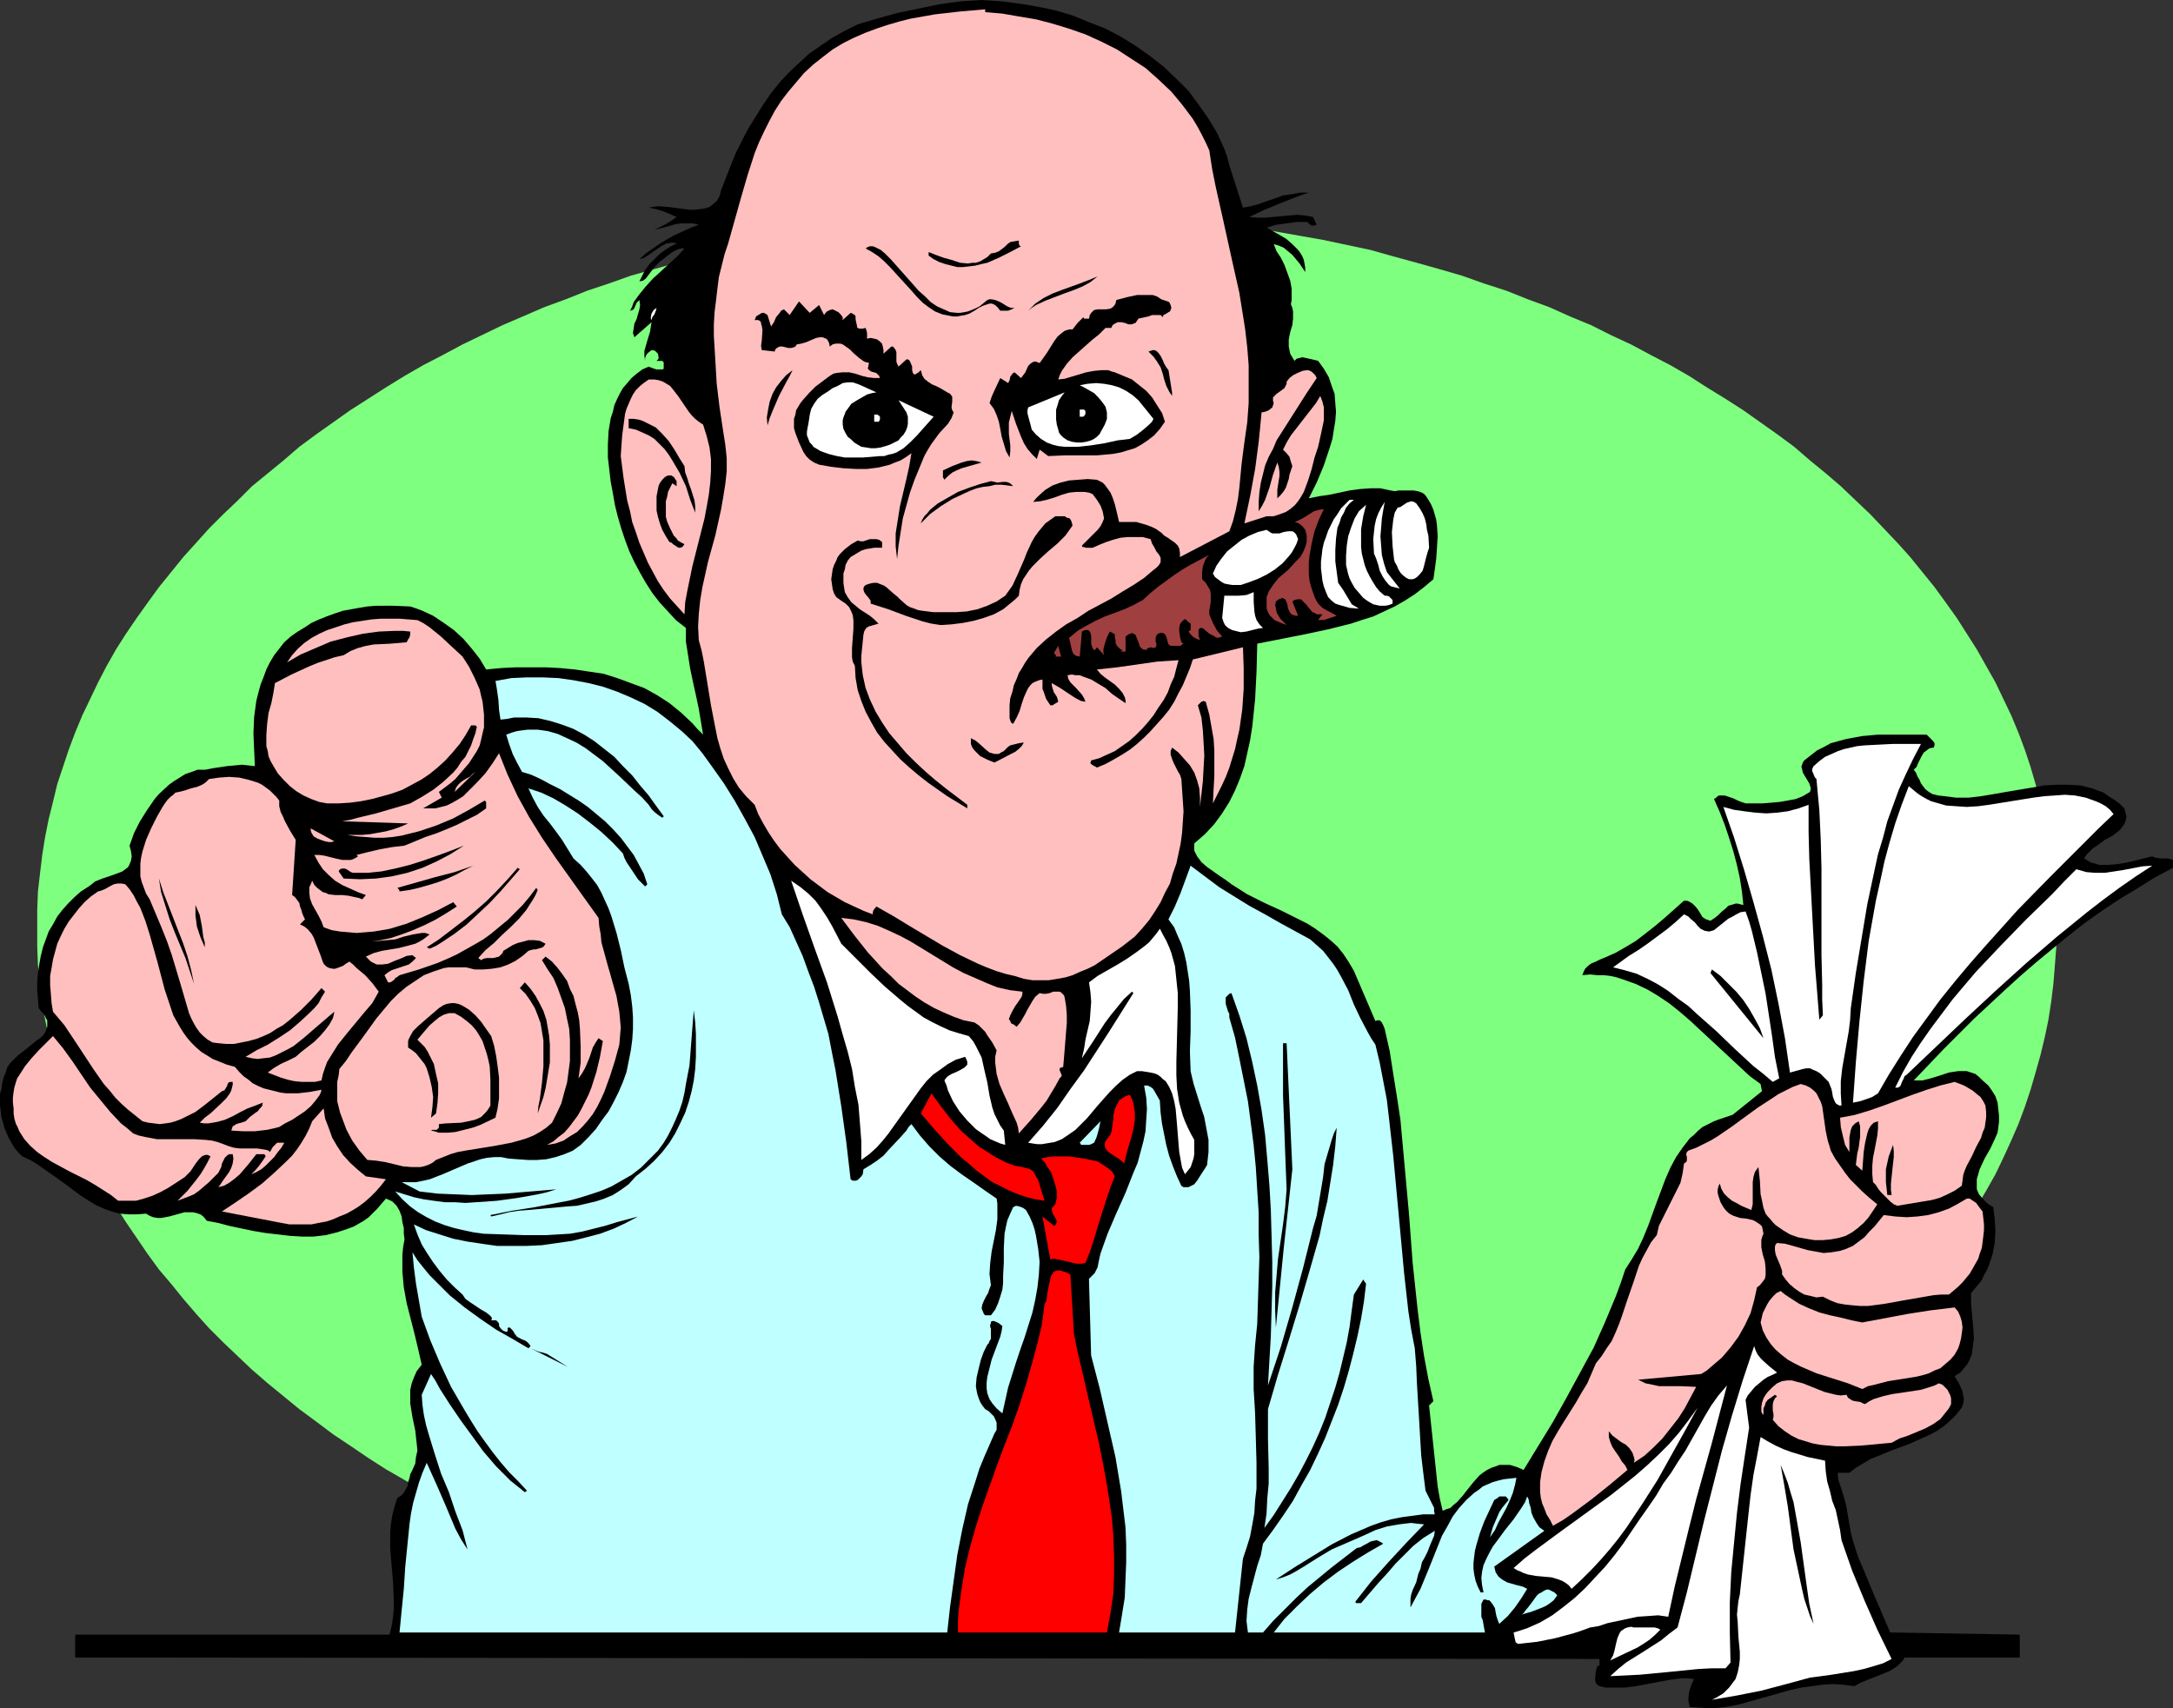 <?xml version="1.0" encoding="UTF-8" standalone="no"?>
<svg
   version="1.0"
   width="129.766mm"
   height="102.019mm"
   id="svg79"
   sodipodi:docname="Angry Man Pointing.wmf"
   xmlns:inkscape="http://www.inkscape.org/namespaces/inkscape"
   xmlns:sodipodi="http://sodipodi.sourceforge.net/DTD/sodipodi-0.dtd"
   xmlns="http://www.w3.org/2000/svg"
   xmlns:svg="http://www.w3.org/2000/svg">
  <rect width="100%" height="100%" fill="#333333" stroke="none"/>
  <sodipodi:namedview
     id="namedview79"
     pagecolor="#ffffff"
     bordercolor="#000000"
     borderopacity="0.25"
     inkscape:showpageshadow="2"
     inkscape:pageopacity="0.0"
     inkscape:pagecheckerboard="0"
     inkscape:deskcolor="#d1d1d1"
     inkscape:document-units="mm" />
  <defs
     id="defs1">
    <pattern
       id="WMFhbasepattern"
       patternUnits="userSpaceOnUse"
       width="6"
       height="6"
       x="0"
       y="0" />
  </defs>
  <path
     style="fill:#7fff7f;fill-opacity:1;fill-rule:evenodd;stroke:none"
     d="m 236.259,370.878 h 5.818 l 5.818,-0.162 5.818,-0.323 5.818,-0.323 5.656,-0.485 5.656,-0.485 5.656,-0.646 11.15,-1.616 5.494,-0.97 5.494,-1.131 5.333,-1.131 5.333,-1.131 5.171,-1.293 5.333,-1.454 5.171,-1.454 5.01,-1.616 5.01,-1.616 5.01,-1.778 4.848,-1.778 4.848,-1.939 4.686,-1.939 4.686,-2.101 4.525,-2.101 4.525,-2.262 4.525,-2.262 4.363,-2.424 4.202,-2.424 4.04,-2.424 4.202,-2.586 4.04,-2.747 3.878,-2.586 3.878,-2.909 3.717,-2.747 3.555,-2.909 3.555,-2.909 3.394,-3.07 3.394,-3.07 3.232,-3.07 3.07,-3.232 3.07,-3.232 2.909,-3.394 2.747,-3.394 2.747,-3.232 2.586,-3.555 2.424,-3.555 2.262,-3.555 2.262,-3.555 2.101,-3.555 2.101,-3.717 1.778,-3.717 1.778,-3.878 1.616,-3.717 1.454,-3.878 1.293,-3.878 1.131,-3.878 1.131,-4.04 0.97,-4.04 0.808,-3.878 0.646,-4.202 0.485,-4.04 0.323,-4.04 0.323,-4.202 v -4.202 -4.04 l -0.323,-4.202 -0.323,-4.202 -0.485,-4.04 -0.646,-4.04 -0.808,-4.04 -0.97,-3.878 -1.131,-4.04 -1.131,-3.878 -1.293,-3.878 -1.454,-3.878 -1.616,-3.878 -1.778,-3.717 -1.778,-3.717 -2.101,-3.717 -2.101,-3.717 -2.262,-3.555 -2.262,-3.555 -2.424,-3.394 -2.586,-3.555 -2.747,-3.394 -2.747,-3.394 -2.909,-3.232 -3.07,-3.232 -3.07,-3.232 -3.232,-3.07 -3.394,-3.232 -3.394,-2.909 -3.555,-2.909 -3.555,-3.07 -3.717,-2.747 -3.878,-2.747 -3.878,-2.747 -4.04,-2.586 -4.202,-2.586 -4.04,-2.586 -4.202,-2.424 -4.363,-2.262 -4.525,-2.424 -4.525,-2.101 -4.525,-2.262 -4.686,-1.939 -4.686,-2.101 -4.848,-1.778 -4.848,-1.939 -5.01,-1.616 -5.01,-1.778 -5.01,-1.454 -5.171,-1.454 -5.333,-1.454 -5.171,-1.454 -5.333,-1.131 -5.333,-1.131 -5.494,-0.97 -5.494,-0.97 -11.15,-1.616 -5.656,-0.808 -5.656,-0.485 -5.656,-0.485 -5.818,-0.323 -5.818,-0.323 -5.818,-0.162 h -5.818 -5.979 l -5.818,0.162 -5.818,0.323 -5.656,0.323 -5.818,0.485 -5.656,0.485 -5.656,0.808 -11.15,1.616 -5.494,0.97 -5.333,0.97 -5.333,1.131 -5.333,1.131 -5.333,1.454 -5.171,1.454 -5.171,1.454 -5.171,1.454 -5.01,1.778 -4.848,1.616 -4.848,1.939 -4.848,1.778 -4.848,2.101 -4.525,1.939 -4.686,2.262 -4.363,2.101 -4.525,2.424 -4.363,2.262 -4.202,2.424 -4.202,2.586 -4.04,2.586 -4.04,2.586 -3.878,2.747 -3.878,2.747 -3.717,2.747 -3.555,3.07 -3.555,2.909 -3.555,2.909 -3.232,3.232 -3.232,3.07 -3.232,3.232 -2.909,3.232 -2.909,3.232 -2.747,3.394 -2.747,3.394 -2.586,3.555 -2.424,3.394 -2.424,3.555 -2.262,3.555 -2.101,3.717 -1.939,3.717 -1.778,3.717 -1.778,3.717 -1.616,3.878 -1.454,3.878 -1.293,3.878 -1.293,3.878 -0.97,4.04 -0.97,3.878 -0.808,4.04 -0.646,4.04 -0.485,4.04 -0.485,4.202 -0.162,4.202 v 4.04 4.202 l 0.162,4.202 0.485,4.04 0.485,4.04 0.646,4.202 0.808,3.878 0.97,4.04 0.97,4.04 1.293,3.878 1.293,3.878 1.454,3.878 1.616,3.717 1.778,3.878 1.778,3.717 1.939,3.717 2.101,3.555 2.262,3.555 2.424,3.555 2.424,3.555 2.586,3.555 2.747,3.232 2.747,3.394 2.909,3.394 2.909,3.232 3.232,3.232 3.232,3.07 3.232,3.07 3.555,3.07 3.555,2.909 3.555,2.909 3.717,2.747 3.878,2.909 3.878,2.586 4.04,2.747 4.04,2.586 4.202,2.424 4.202,2.424 4.363,2.424 4.525,2.262 4.363,2.262 4.686,2.101 4.525,2.101 4.848,1.939 4.848,1.939 4.848,1.778 4.848,1.778 5.01,1.616 5.171,1.616 5.171,1.454 5.171,1.454 5.333,1.293 5.333,1.131 5.333,1.131 5.333,1.131 5.494,0.97 11.15,1.616 5.656,0.646 5.656,0.485 5.818,0.485 5.656,0.323 5.818,0.323 5.818,0.162 z"
     id="path1" />
  <path
     style="fill:#000000;fill-opacity:1;fill-rule:evenodd;stroke:none"
     d="m 277.467,37.33 3.07,9.535 1.778,-0.323 1.778,-0.485 1.778,-0.646 1.939,-0.646 1.778,-0.646 2.101,-0.323 1.778,-0.323 h 1.939 l -1.454,0.485 -1.778,0.646 -3.232,1.293 -3.555,1.454 -3.394,1.616 1.778,0.162 h 1.778 l 3.555,-0.323 1.778,-0.162 1.939,-0.162 1.778,0.162 1.778,0.323 0.808,1.778 -0.646,0.162 h -0.485 l -0.485,-0.323 -0.485,-0.485 h -2.424 l -2.424,0.323 -2.262,0.323 -2.101,0.646 0.646,0.323 0.808,0.485 1.454,0.808 1.616,0.97 1.293,1.131 1.293,1.293 0.485,0.646 0.485,0.808 0.323,0.808 0.162,0.808 0.162,0.97 v 0.97 l -0.646,-0.97 -0.646,-0.97 -0.808,-0.97 -0.808,-0.97 -0.97,-0.808 -0.97,-0.808 -1.131,-0.485 -1.131,-0.323 0.646,1.616 0.97,1.454 0.808,1.616 0.646,1.778 0.646,1.778 0.323,1.778 v 1.778 0.808 l -0.162,0.97 0.323,0.808 0.162,0.808 v 0.808 0.808 l -0.162,1.454 -0.485,1.616 -0.323,1.616 v 1.616 l 0.162,0.808 0.162,0.808 0.485,0.808 0.485,0.808 0.485,-0.485 0.646,-0.162 0.646,-0.162 0.808,0.162 1.454,0.323 1.293,0.323 1.293,1.778 1.131,1.939 0.646,1.939 0.646,1.778 0.162,2.101 0.162,1.939 -0.162,2.101 -0.323,1.939 -0.323,2.101 -0.646,2.101 -1.293,3.878 -1.616,3.878 -1.778,3.555 2.424,-0.485 2.262,-0.323 2.262,-0.485 2.262,-0.485 2.424,-0.323 2.262,-0.162 h 2.262 l 2.262,0.485 0.97,0.162 0.97,-0.162 h 2.101 1.131 l 0.97,0.162 0.97,0.323 0.485,0.323 0.323,0.323 0.646,0.97 0.646,1.131 0.485,1.131 0.323,1.131 0.323,1.131 0.162,1.293 0.162,2.424 -0.162,2.586 -0.162,2.424 -0.323,2.424 -0.162,1.131 -0.162,1.131 -2.101,1.778 -2.101,1.616 -2.262,1.454 -2.262,1.293 -2.424,1.131 -2.424,1.131 -2.586,0.808 -2.424,0.808 -5.171,1.293 -5.333,1.131 -10.666,2.101 -0.162,6.303 -0.323,6.303 -0.646,6.141 -0.485,3.07 -0.646,2.909 -0.646,2.909 -0.97,2.747 -1.131,2.747 -1.293,2.586 -1.616,2.586 -1.778,2.424 -2.101,2.262 -2.424,2.101 v 0.808 0.808 l 0.323,0.646 0.323,0.646 0.485,0.646 0.485,0.646 1.293,1.131 2.747,1.939 1.454,0.97 1.293,0.97 1.778,1.131 1.778,1.131 3.878,1.939 3.878,1.778 3.878,1.939 1.939,0.97 1.778,1.131 1.778,1.293 1.616,1.293 1.616,1.454 1.293,1.616 1.293,1.939 1.131,1.939 4.848,11.312 0.485,-0.162 h 0.485 l 0.162,0.162 0.323,0.323 0.323,0.646 0.323,0.808 1.131,5.01 0.808,5.171 0.808,5.01 0.808,5.333 0.97,10.666 0.97,10.666 0.808,10.827 1.131,10.666 0.646,5.171 0.808,5.333 0.97,5.171 1.131,5.01 -0.97,0.97 1.293,12.12 0.646,6.141 0.485,2.747 0.646,2.747 0.808,-0.323 0.97,-0.323 0.646,-0.646 0.808,-0.646 1.293,-1.454 1.131,-1.454 1.293,-1.616 1.293,-1.454 0.808,-0.646 0.97,-0.646 0.97,-0.485 0.97,-0.323 0.808,-0.323 h 0.808 0.808 0.808 l 1.616,0.485 1.454,0.646 6.626,-10.827 3.07,-5.494 3.07,-5.656 3.07,-5.656 2.586,-5.818 2.424,-5.818 1.131,-3.07 0.97,-2.909 1.454,-2.262 1.454,-2.424 1.131,-2.424 1.131,-2.747 1.939,-5.333 1.939,-5.171 1.131,-2.586 1.293,-2.424 1.454,-2.101 1.616,-2.101 0.97,-0.808 0.97,-0.97 0.97,-0.808 1.293,-0.646 1.293,-0.646 1.293,-0.485 1.454,-0.485 1.454,-0.485 6.626,-5.333 -0.323,-1.616 -2.424,-1.778 -2.262,-2.101 -4.525,-4.202 -2.262,-2.101 -2.262,-2.101 -2.262,-2.101 -2.262,-1.939 -2.424,-1.939 -2.424,-1.616 -2.424,-1.454 -2.747,-1.293 -2.747,-0.97 -1.454,-0.485 -1.454,-0.323 -1.454,-0.162 h -1.454 l -1.616,-0.162 -1.778,0.162 0.323,-0.808 0.323,-0.646 0.646,-0.646 0.646,-0.485 1.454,-0.646 0.646,-0.323 0.808,-0.323 2.586,-1.131 2.262,-1.293 2.424,-1.454 2.101,-1.616 2.262,-1.778 2.101,-1.778 4.363,-3.878 h 0.646 l 0.485,0.162 0.808,0.485 0.646,0.646 0.646,0.808 0.485,0.808 0.485,0.808 0.808,0.485 0.485,0.162 0.485,0.162 0.97,-0.646 0.808,-0.646 0.808,-0.808 0.808,-0.646 0.646,-0.646 1.131,-0.323 0.485,-0.162 h 0.485 l 0.646,0.162 0.646,0.162 -0.323,-3.07 -0.485,-3.07 -0.646,-2.909 -0.808,-3.07 -0.97,-3.07 -0.97,-2.909 -1.131,-2.909 -1.293,-2.909 0.485,-0.323 0.323,-0.323 0.323,-0.162 h 0.485 0.808 l 0.97,0.323 0.97,0.323 0.97,0.485 0.808,0.323 0.97,0.323 h 3.878 l 1.939,-0.162 1.939,-0.162 1.778,-0.323 1.778,-0.323 1.616,-0.646 1.616,-0.97 0.162,-0.485 v -0.485 l -0.323,-0.97 -0.485,-0.808 -0.97,-1.616 -0.162,-0.808 -0.162,-0.485 0.162,-0.485 0.162,-0.485 0.323,-0.485 1.454,-1.131 1.454,-1.131 1.616,-0.808 1.454,-0.808 1.778,-0.485 1.778,-0.485 1.778,-0.323 1.778,-0.323 3.555,-0.323 h 3.717 7.272 l 0.646,0.646 0.646,0.646 0.162,0.162 0.323,0.485 v 0.485 l -0.162,0.485 -0.97,0.162 -0.646,0.485 -0.646,0.485 -0.485,0.808 -0.808,1.616 -0.323,0.808 -0.646,0.646 0.485,0.646 0.323,0.808 0.485,0.808 0.323,0.808 0.485,0.646 0.485,0.646 0.808,0.646 0.808,0.485 1.293,0.323 1.454,0.162 2.586,0.323 h 2.909 l 2.747,-0.323 2.909,-0.485 2.747,-0.485 5.818,-0.97 2.747,-0.485 2.909,-0.162 h 2.586 l 2.747,0.162 1.293,0.323 1.293,0.323 1.293,0.485 1.293,0.485 1.131,0.808 1.293,0.808 1.131,0.808 1.131,1.131 0.323,1.131 0.162,0.808 -0.162,0.808 -0.323,0.808 -0.485,0.646 -0.485,0.646 -0.808,0.646 -0.808,0.646 -1.778,0.97 -1.778,1.293 -0.97,0.646 -0.646,0.646 -0.808,0.808 -0.485,0.808 0.808,0.485 0.808,0.485 0.808,0.162 0.97,0.323 h 0.97 0.97 l 2.101,-0.162 1.939,-0.323 2.101,-0.485 1.939,-0.485 1.939,-0.485 0.323,0.162 0.485,0.162 1.293,0.162 h 1.454 l 0.646,0.162 0.485,0.162 v 1.778 l -4.202,2.262 -3.878,2.424 -4.04,2.424 -3.878,2.586 -3.878,2.747 -3.717,2.909 -3.555,2.909 -3.717,3.07 -3.555,3.07 -3.555,3.232 -6.949,6.464 -6.787,6.787 -6.787,7.111 h 0.97 0.97 l 1.939,-0.485 2.101,-0.646 1.939,-0.646 2.101,-0.323 h 0.97 0.97 l 0.97,0.323 0.97,0.323 0.808,0.646 0.808,0.808 1.293,1.131 0.808,1.131 0.808,1.293 0.485,1.454 0.162,1.454 0.162,1.454 v 1.454 l -0.162,1.293 -0.162,1.131 -0.485,1.131 -1.131,2.424 -1.293,2.262 -1.131,2.424 -0.323,1.131 -0.323,1.131 v 1.131 1.131 l 0.485,1.131 0.808,0.97 0.485,0.485 0.485,0.485 0.646,0.485 0.808,0.485 0.323,2.747 0.162,2.747 -0.162,2.586 -0.485,2.586 -0.808,2.424 -0.485,1.131 -0.646,1.131 -0.485,1.131 -0.808,0.97 -0.808,0.97 -0.808,0.97 v 2.424 l 0.485,5.333 0.162,2.586 -0.162,1.131 -0.162,1.131 -0.162,1.293 -0.485,1.131 -0.485,0.97 -0.808,0.97 -0.808,0.97 -1.293,0.808 0.97,1.616 0.808,1.778 0.162,0.97 0.162,0.808 -0.162,0.97 -0.323,0.97 -1.293,1.616 -1.293,1.293 -1.293,1.131 -1.616,1.131 -1.454,0.808 -1.778,0.808 -3.232,1.454 -3.555,1.293 -3.555,1.454 -1.616,0.646 -1.616,0.97 -1.616,0.97 -1.454,1.131 h -2.586 v 0.808 l 0.162,0.97 0.646,1.939 0.646,2.101 0.485,1.939 0.323,1.939 0.646,3.717 0.485,1.939 1.131,3.555 1.454,3.394 1.454,3.555 1.454,3.394 1.454,3.394 1.454,3.394 29.25,0.485 v 5.171 h -26.018 l -0.323,0.646 -0.485,0.485 -0.646,0.646 -0.646,0.485 -1.293,0.808 -1.616,0.646 -1.616,0.646 -1.616,0.646 -1.616,0.646 -1.454,0.808 -2.424,-0.323 -2.424,-0.162 -2.424,0.162 -2.262,0.323 -2.424,0.323 -2.262,0.485 -9.211,2.586 -2.262,0.646 -2.262,0.485 -2.262,0.323 -2.262,0.162 -2.424,-0.162 -2.262,-0.162 -0.162,-0.808 -0.162,-0.808 0.162,-1.616 0.485,-1.616 0.646,-1.454 -1.454,-0.162 h -1.293 l -2.586,0.323 -5.171,0.97 -2.586,0.485 -2.586,0.323 h -2.747 -1.454 l -1.454,-0.323 -0.485,-0.323 -0.323,-0.323 -0.162,-0.646 v -0.646 l 0.162,-1.454 0.162,-0.646 0.162,-0.485 h 0.162 l 0.323,-0.162 v -0.646 -0.485 -0.323 L 16.968,374.11 v -5.171 h 70.942 l 0.485,-1.939 0.323,-2.101 0.162,-1.939 v -1.939 l -0.162,-3.878 -0.323,-3.717 -0.323,-3.878 v -1.939 -1.778 l 0.162,-1.939 0.323,-1.939 0.485,-1.939 0.646,-1.939 0.808,-0.485 0.646,-0.646 0.323,-0.646 0.485,-0.808 0.162,-0.97 0.323,-0.97 0.162,-0.808 0.485,-0.97 0.646,-1.454 0.162,-1.454 0.323,-1.454 -0.162,-1.616 -0.323,-2.909 -0.646,-3.07 -0.485,-3.07 v -1.454 -1.616 l 0.323,-1.454 0.485,-1.293 0.646,-1.454 1.131,-1.454 -0.808,-3.555 -0.808,-3.394 -1.778,-6.949 -0.646,-3.555 -0.323,-3.555 v -1.778 -1.939 l 0.162,-1.778 0.323,-1.778 -0.162,-1.293 v -1.293 l -0.323,-1.293 -0.162,-1.293 -0.485,-1.293 -0.646,-1.131 -0.485,-0.485 -0.485,-0.485 -0.646,-0.323 -0.808,-0.323 -0.97,1.131 -0.97,1.131 -0.97,0.97 -0.97,0.97 -1.131,0.808 -1.131,0.646 -1.131,0.646 -1.293,0.485 -2.424,0.808 -2.586,0.646 -2.747,0.323 h -2.586 l -2.747,-0.162 -2.747,-0.323 -2.747,-0.323 -2.909,-0.485 -5.333,-1.131 -2.424,-0.646 -2.586,-0.485 -0.808,-0.97 -0.646,-0.485 -0.97,-0.323 -0.808,-0.162 h -0.808 -0.97 l -3.555,0.97 -1.778,0.323 H 35.552 l -0.97,-0.162 -0.808,-0.323 -0.808,-0.485 -2.101,0.162 h -1.939 l -1.939,-0.162 -1.778,-0.485 -1.778,-0.646 -1.778,-0.808 -1.616,-0.97 -1.778,-1.131 -3.232,-2.424 -3.394,-2.424 -3.232,-2.262 -1.616,-0.97 -1.778,-0.808 L 4.04,260.019 3.232,259.049 2.586,257.918 1.939,256.787 1.454,255.656 0.97,254.524 0.646,253.232 0.323,252.1 0.162,250.807 0,249.515 V 246.929 l 0.323,-1.131 0.162,-1.293 0.323,-1.293 0.485,-1.131 0.323,-1.131 0.646,-0.97 0.808,-0.808 0.97,-0.97 2.101,-1.616 1.939,-1.616 0.97,-0.646 0.808,-0.808 0.485,-0.808 0.323,-0.97 v -0.97 -0.485 l -0.323,-0.485 -0.162,-0.485 -0.485,-0.646 -0.485,-0.485 -0.485,-0.646 -0.162,-2.101 -0.162,-1.939 v -1.939 l 0.162,-1.939 0.323,-2.101 0.323,-1.778 0.485,-1.939 0.646,-1.778 0.646,-1.778 0.97,-1.616 0.97,-1.778 1.131,-1.454 1.293,-1.454 1.454,-1.454 1.454,-1.293 1.778,-1.131 0.646,-0.485 0.808,-0.646 1.616,-0.646 1.939,-0.646 1.778,-0.646 0.808,-0.323 0.646,-0.485 0.646,-0.485 0.323,-0.646 0.323,-0.808 0.162,-0.97 -0.162,-1.131 -0.323,-1.293 0.97,-2.747 1.293,-2.586 1.616,-2.586 1.778,-2.586 0.97,-1.131 2.262,-2.101 1.131,-0.808 1.293,-0.808 1.293,-0.808 1.454,-0.485 1.293,-0.485 h 1.778 l 1.616,-0.323 3.232,-0.485 1.778,-0.162 1.616,-0.162 1.454,0.162 1.454,0.162 -0.162,-3.555 -0.162,-3.878 0.162,-3.717 0.485,-3.555 0.485,-1.939 0.485,-1.778 0.646,-1.616 0.646,-1.778 0.808,-1.616 0.97,-1.616 1.131,-1.454 1.131,-1.454 1.454,-1.293 1.616,-1.131 1.616,-0.97 1.454,-0.97 1.778,-0.808 1.616,-0.646 1.778,-0.646 1.939,-0.646 1.778,-0.323 1.778,-0.323 1.939,-0.323 1.939,-0.162 H 88.718 l 3.878,0.162 1.454,0.485 1.293,0.485 2.424,1.131 2.424,1.616 2.262,1.616 2.101,1.939 1.939,2.262 1.778,2.262 1.454,2.424 3.394,-0.323 3.232,-0.162 h 3.394 3.394 l 3.232,0.162 3.394,0.323 3.232,0.485 3.232,0.485 3.07,0.97 3.07,1.131 3.07,1.131 2.909,1.616 2.747,1.778 2.586,2.101 2.586,2.424 1.131,1.293 1.293,1.293 -0.485,-2.909 -0.485,-2.909 -0.646,-3.07 -0.646,-2.909 -0.646,-3.07 -0.485,-3.07 -0.485,-3.07 v -3.07 l -2.262,-1.778 -1.939,-2.101 -1.778,-1.939 -1.616,-2.101 -1.454,-2.262 -1.293,-2.262 -1.293,-2.424 -1.131,-2.424 -0.97,-2.586 -0.808,-2.424 -0.808,-2.747 -0.646,-2.586 -0.485,-2.747 -0.485,-2.586 -0.646,-5.494 v -2.909 l 0.162,-3.07 0.485,-2.909 0.485,-1.454 0.323,-1.454 0.646,-1.454 0.646,-1.293 0.646,-1.131 0.97,-1.131 0.97,-1.131 1.131,-0.97 1.293,-0.97 1.454,-0.646 0.808,0.323 0.97,0.323 h 0.808 0.485 l 0.323,-0.162 v -0.485 -0.485 -0.485 l -0.162,-0.162 -0.162,-0.162 h -1.293 l 0.323,-0.323 0.162,-0.323 -0.162,-0.97 -0.323,-0.323 -0.323,-0.323 -0.485,-0.162 h -0.323 l -0.646,0.485 -0.485,0.485 -0.323,0.808 v 0.646 l -0.162,-1.131 v -1.131 l 0.646,-2.262 0.646,-2.101 0.162,-1.131 0.162,-0.97 -3.878,3.394 -0.323,-0.97 0.162,-0.97 0.162,-1.131 0.485,-0.97 0.646,-2.262 0.162,-0.97 -0.162,-1.131 -0.323,0.323 -0.323,0.323 -0.323,0.808 -0.323,0.646 -0.323,0.162 -0.485,0.162 0.485,-0.97 0.323,-0.97 1.293,-1.778 1.454,-1.778 1.616,-1.778 1.778,-1.616 1.939,-1.778 1.778,-1.616 1.616,-1.778 h -0.646 l -0.808,0.162 -0.646,0.323 -0.646,0.323 -1.454,1.131 -1.293,0.97 -0.646,0.646 -0.646,0.646 -0.97,1.293 -0.97,1.293 -0.646,0.485 -0.808,0.162 0.646,-1.293 0.646,-1.293 0.97,-1.293 1.131,-1.131 1.131,-1.131 1.293,-0.97 1.293,-0.808 1.293,-0.646 -0.646,-0.162 h -0.485 l -1.131,0.162 -0.97,0.485 -0.97,0.646 -0.97,0.646 -1.131,0.808 -0.97,0.646 -1.131,0.323 1.454,-1.293 1.616,-1.131 1.616,-1.131 1.616,-0.97 1.778,-0.97 1.778,-0.808 1.778,-0.808 1.778,-0.646 -1.293,-0.323 h -1.454 -1.131 l -1.293,0.162 -2.262,0.646 -1.293,0.323 -1.293,0.323 1.293,-0.646 1.293,-0.646 1.293,-0.808 1.131,-0.808 -3.07,-1.293 -1.616,-0.485 -1.616,-0.323 0.97,-0.162 1.131,-0.162 2.262,0.162 2.424,0.323 2.586,0.323 h 1.131 l 1.131,-0.162 1.131,-0.162 0.97,-0.323 0.808,-0.646 0.808,-0.646 0.646,-1.131 0.323,-1.293 1.131,-2.909 1.131,-2.909 1.131,-2.747 1.454,-2.909 1.454,-2.747 1.616,-2.586 1.616,-2.586 1.778,-2.586 1.939,-2.424 2.101,-2.262 2.262,-2.101 2.262,-2.101 2.586,-1.778 2.586,-1.778 2.909,-1.616 2.909,-1.454 4.363,-1.293 4.686,-1.293 4.686,-0.97 4.686,-0.97 4.686,-0.646 2.424,-0.162 L 221.553,0 l 2.424,0.162 2.424,0.162 2.262,0.323 2.424,0.323 3.717,0.646 3.717,0.808 3.717,1.131 3.555,1.454 3.717,1.454 3.394,1.778 3.394,2.101 3.232,2.262 3.07,2.424 2.909,2.747 2.747,2.747 2.262,3.07 2.262,3.232 1.939,3.232 1.616,3.555 0.646,1.778 z"
     id="path2" />
  <path
     style="fill:#ffbfbf;fill-opacity:1;fill-rule:evenodd;stroke:none"
     d="m 222.361,2.747 3.878,0.323 3.717,0.646 3.878,0.646 3.717,0.97 3.717,1.131 3.717,1.293 3.555,1.616 3.555,1.778 3.232,2.101 3.232,2.101 2.909,2.586 2.909,2.747 2.424,2.909 2.424,3.232 0.97,1.616 0.97,1.778 0.97,1.939 0.808,1.778 0.646,4.202 0.808,4.04 1.778,7.919 1.778,8.08 1.778,7.919 0.646,4.04 0.646,4.04 0.485,4.202 0.323,4.04 v 4.202 4.363 l -0.323,4.363 -0.646,4.525 -0.323,2.424 -0.323,2.586 -0.485,5.171 -0.323,2.586 -0.485,2.424 -0.646,2.586 -0.808,2.262 -11.15,5.818 v -0.485 -0.485 l -0.162,-0.97 -0.323,-0.646 -0.646,-0.646 -1.616,-1.131 -0.808,-0.485 -0.646,-0.646 -1.131,-0.808 -0.97,-0.485 -1.293,-0.485 -1.131,-0.323 -1.131,-0.323 h -1.293 -1.293 -1.293 l -0.646,-2.747 -0.323,-1.293 -0.485,-1.454 -0.485,-1.131 -0.808,-1.131 -0.485,-0.646 -0.485,-0.485 -0.646,-0.323 -0.646,-0.323 -2.101,-0.162 -2.101,0.162 -2.101,0.162 -1.939,0.485 -1.778,0.646 -1.616,0.97 -1.454,1.293 -0.646,0.646 -0.646,0.808 1.616,-0.162 1.454,-0.323 1.616,-0.485 1.778,-0.646 1.616,-0.485 1.616,-0.162 h 0.97 0.97 l 0.97,0.162 0.808,0.323 0.97,1.293 0.808,1.293 0.485,1.293 0.323,1.616 -0.323,0.808 -0.485,0.97 -0.646,0.808 -0.808,0.808 -0.808,0.808 -0.646,0.646 -0.808,0.808 -0.485,0.485 0.162,0.323 h 0.323 l 0.485,0.162 h 0.808 0.646 l 1.454,-0.646 1.616,-0.646 1.454,-0.485 1.778,-0.485 1.616,-0.162 h 1.616 1.778 l 1.778,0.485 0.323,0.97 0.485,0.808 0.485,0.97 0.646,0.808 0.323,0.646 v 0.485 0.485 l -0.162,0.323 -0.323,0.485 -0.485,0.485 -0.646,0.485 -2.101,1.778 -2.424,1.616 -2.424,1.454 -2.586,1.616 -5.171,2.747 -2.424,1.616 -2.586,1.454 -2.262,1.616 -2.262,1.778 -2.101,1.939 -1.778,2.101 -0.808,1.131 -0.646,1.131 -0.808,1.293 -0.485,1.293 -0.646,1.454 -0.323,1.454 -0.485,1.454 -0.162,1.616 v 0.485 0.646 0.646 1.131 l 0.162,0.485 0.162,0.485 0.485,0.323 0.808,-1.454 0.646,-1.454 0.485,-1.616 0.485,-1.454 0.646,-1.454 0.323,-0.646 0.485,-0.646 0.485,-0.485 0.646,-0.323 0.808,-0.323 0.808,-0.162 v 0.646 0.646 0.808 l 0.323,0.808 0.485,1.454 0.97,1.454 h 0.485 l 0.485,-0.323 0.323,-0.162 0.485,-0.323 -0.162,-0.646 -0.162,-0.485 -0.646,-0.97 -0.323,-0.97 -0.162,-0.646 v -0.485 l 1.939,1.131 0.97,0.646 0.97,0.646 0.97,0.646 0.808,0.485 0.97,0.485 0.97,0.162 -0.323,-0.808 -0.485,-0.808 -1.293,-1.454 -1.293,-1.293 -0.485,-0.808 -0.162,-0.808 0.97,-0.162 0.808,0.162 h 0.97 l 0.808,0.323 1.778,0.646 1.616,0.97 1.616,0.97 1.454,1.293 1.616,1.131 1.454,0.97 v -0.646 l -0.162,-0.646 -0.485,-0.97 -0.808,-0.97 -0.97,-0.97 -2.262,-1.616 -0.97,-0.808 -0.808,-0.97 4.525,-0.485 4.525,-0.646 4.525,-0.646 2.424,-0.162 2.424,-0.162 -0.485,1.778 -0.485,1.939 -0.808,1.778 -0.646,1.778 -0.97,1.778 -1.131,1.616 -1.131,1.778 -1.293,1.616 -1.293,1.454 -1.454,1.454 -1.454,1.293 -1.616,1.131 -1.616,1.131 -1.778,0.808 -1.778,0.808 -1.778,0.485 -0.162,0.485 v 0.162 l 0.323,0.323 0.323,0.162 0.162,0.162 h 0.162 l 0.485,0.323 1.939,-0.808 1.778,-0.97 1.939,-1.131 1.778,-1.131 1.616,-1.293 1.616,-1.454 1.454,-1.454 1.454,-1.616 1.454,-1.616 1.293,-1.616 1.131,-1.778 0.97,-1.939 0.97,-1.778 0.808,-1.939 0.808,-1.939 0.646,-1.939 11.312,-2.747 0.162,4.686 v 4.686 l -0.323,4.686 -0.646,4.525 -0.485,2.101 -0.485,2.262 -0.646,2.101 -0.646,2.101 -0.808,2.101 -0.97,2.101 -0.97,1.939 -0.97,1.939 0.162,-3.232 0.162,-2.909 v -2.909 -2.909 l -0.162,-2.586 -0.485,-2.747 -0.485,-2.747 -0.808,-2.909 -0.485,-0.162 -0.485,0.162 -0.323,0.323 -0.485,0.485 0.808,2.747 0.323,2.909 0.162,2.747 0.162,2.909 -0.162,2.909 -0.162,2.909 -0.646,5.818 v -1.131 -0.97 l -0.162,-2.101 -0.485,-1.778 -0.646,-1.778 -0.97,-1.616 -1.293,-1.454 -1.293,-1.454 -1.454,-1.131 -0.323,0.808 v 0.808 l 0.323,0.97 0.323,0.808 0.97,1.939 0.485,0.808 0.323,0.97 0.162,2.424 0.162,2.424 0.162,2.424 -0.162,2.424 -0.162,2.424 -0.323,2.424 -0.485,2.262 -0.485,2.262 -0.808,2.262 -0.646,2.262 -1.131,2.101 -0.97,2.101 -1.293,2.101 -1.293,1.939 -1.616,1.939 -1.616,1.778 -2.909,2.262 -3.07,2.101 -3.07,2.101 -1.616,0.808 -1.616,0.646 -1.778,0.808 -1.616,0.485 -1.778,0.323 -1.939,0.323 h -1.778 -1.939 l -1.939,-0.323 -2.101,-0.646 -2.101,-0.485 -2.101,-0.646 -2.101,-0.808 -1.939,-0.808 -4.04,-1.939 -3.878,-2.101 -7.595,-4.525 -3.717,-2.262 -3.717,-2.101 -0.646,0.808 -0.162,0.485 v 0.485 l -2.101,-0.808 -2.101,-0.97 -2.101,-0.97 -1.939,-1.131 -1.939,-1.131 -1.939,-1.454 -1.939,-1.454 -1.778,-1.616 -1.778,-1.616 -1.616,-1.778 -1.616,-1.778 -1.454,-1.939 -1.293,-1.939 -1.131,-1.939 -1.131,-2.101 -0.808,-2.101 -1.939,-1.939 -1.616,-1.939 -1.293,-2.101 -1.131,-2.262 -0.97,-2.101 -0.808,-2.424 -0.646,-2.262 -0.485,-2.424 -0.97,-5.01 -1.616,-9.858 -0.485,-2.424 -0.646,-2.424 -0.162,-3.07 0.162,-2.909 0.323,-3.07 0.485,-2.909 0.646,-2.909 0.646,-2.909 1.616,-5.818 1.293,-5.818 0.485,-2.747 0.485,-3.07 0.323,-2.909 v -2.909 l -0.323,-3.07 -0.485,-3.07 -0.808,-5.333 -0.646,-5.333 -0.323,-5.494 -0.323,-5.333 v -2.586 l 0.162,-2.747 0.323,-2.586 0.323,-2.747 0.323,-2.586 0.646,-2.586 0.646,-2.586 0.808,-2.424 1.454,-5.171 1.454,-5.171 1.454,-5.01 1.616,-5.01 0.97,-2.424 1.131,-2.424 1.131,-2.262 1.293,-2.424 1.454,-2.262 1.616,-2.101 1.778,-2.101 1.778,-2.101 2.101,-1.939 2.262,-1.778 2.101,-1.616 2.424,-1.454 2.262,-1.131 2.586,-1.131 2.586,-0.97 2.424,-0.808 2.747,-0.808 2.586,-0.646 2.747,-0.485 2.747,-0.485 5.656,-0.646 5.656,-0.485 z"
     id="path3" />
  <path
     style="fill:#000000;fill-opacity:1;fill-rule:evenodd;stroke:none"
     d="m 229.957,54.299 v 0.808 l 0.162,0.323 0.323,0.162 -2.424,1.293 -2.586,1.293 -2.586,1.131 -1.454,0.323 -1.293,0.323 -1.293,0.162 -1.454,0.162 h -1.293 l -1.293,-0.323 -1.293,-0.323 -1.454,-0.485 -1.293,-0.646 -1.131,-0.808 v -0.808 l 1.616,0.646 1.778,0.646 1.778,0.485 1.939,0.646 1.778,0.162 0.97,-0.162 h 0.808 l 0.97,-0.323 0.808,-0.485 0.808,-0.485 0.808,-0.808 0.97,-0.162 0.808,-0.323 1.293,-0.97 0.646,-0.646 0.646,-0.485 0.97,-0.162 z"
     id="path4" />
  <path
     style="fill:#000000;fill-opacity:1;fill-rule:evenodd;stroke:none"
     d="m 222.846,67.712 0.485,-0.162 h 0.485 l 0.808,0.162 0.808,0.323 0.646,0.323 1.293,0.808 0.808,0.323 h 0.808 l -0.646,0.323 -0.808,0.323 h -0.808 -0.97 l -0.485,-0.646 -0.485,-0.485 -0.485,-0.323 -0.485,-0.162 h -0.485 l -0.485,0.162 -0.97,0.323 -0.97,0.485 -0.485,0.323 -0.485,0.323 -1.131,0.646 -0.97,0.323 -0.97,0.162 -0.808,0.162 h -0.97 l -0.808,-0.162 -1.616,-0.323 -1.616,-0.646 -1.454,-0.97 -1.293,-0.97 -1.293,-1.293 -1.131,-1.293 -5.01,-5.494 -1.293,-1.293 -1.293,-1.131 -1.454,-0.97 -1.454,-0.808 0.485,-0.323 0.485,-0.162 h 0.646 l 0.485,0.162 0.646,0.323 0.646,0.323 0.97,0.808 1.293,1.293 1.293,1.454 2.586,2.909 2.424,2.747 1.454,1.293 1.293,1.293 1.454,0.97 1.454,0.646 1.454,0.646 1.616,0.162 h 0.646 l 0.97,-0.162 0.808,-0.162 0.808,-0.323 0.808,-0.323 0.97,-0.485 0.808,-0.646 z"
     id="path5" />
  <path
     style="fill:#000000;fill-opacity:1;fill-rule:evenodd;stroke:none"
     d="m 247.733,62.379 -0.808,0.646 -0.808,0.646 -1.778,0.97 -1.939,0.808 -2.262,0.808 -2.101,0.808 -2.101,0.808 -2.101,0.97 -0.97,0.646 -0.808,0.646 0.808,-0.808 0.808,-0.808 1.939,-1.293 1.939,-0.97 2.101,-0.808 4.04,-1.454 2.101,-0.808 z"
     id="path6" />
  <path
     style="fill:#000000;fill-opacity:1;fill-rule:evenodd;stroke:none"
     d="m 264.216,68.843 0.162,0.646 -0.162,0.485 -0.162,0.323 -0.323,0.162 -0.485,0.323 -0.323,0.162 -0.323,0.162 -0.162,0.485 -0.485,-0.485 h -0.646 -0.646 -0.646 l -0.808,0.323 -0.808,0.162 -1.454,0.323 -0.323,0.485 -0.323,0.485 -0.485,0.162 -0.323,0.162 h -0.808 l -0.808,-0.323 -0.808,-0.162 h -0.808 l -0.323,0.162 -0.323,0.162 -0.485,0.323 -0.323,0.646 h -1.293 l -1.454,1.454 -1.616,1.293 -1.454,1.293 -1.454,1.293 -1.454,1.293 -1.293,1.454 -1.131,1.616 -0.485,0.97 -0.323,0.97 1.454,-0.162 1.616,-0.485 1.616,-0.485 1.616,-0.485 1.778,-0.323 1.616,-0.162 h 0.808 0.808 l 0.808,0.323 0.646,0.162 1.939,0.808 1.939,0.808 1.616,1.293 1.616,1.293 1.293,1.454 1.131,1.778 1.131,1.778 0.646,1.939 -1.131,1.616 -1.293,1.454 -1.454,1.131 -1.454,0.97 -1.454,0.808 -1.616,0.485 -1.616,0.485 -1.778,0.323 -1.778,0.162 -1.778,0.162 h -3.555 -3.717 l -3.717,0.162 -1.939,-1.454 -0.646,2.101 -1.131,-1.131 -0.97,-1.131 -0.808,-1.293 -0.646,-1.454 -1.131,-2.909 -0.97,-2.909 -0.323,1.293 -0.323,1.293 v 1.293 1.293 l 0.162,1.293 0.162,1.293 v 1.293 l -0.162,1.454 -0.808,-1.454 -0.485,-1.616 -0.485,-1.616 -0.323,-1.778 -0.323,-1.616 -0.485,-1.454 -0.646,-1.454 -0.485,-0.646 -0.485,-0.646 0.485,-1.454 0.646,-1.454 1.293,-2.747 1.778,1.131 0.323,-0.646 0.162,-0.808 0.485,-0.646 0.162,-0.162 0.323,-0.162 1.454,1.293 0.485,-0.646 0.485,-0.646 0.646,-1.454 0.485,-0.485 0.485,-0.323 0.323,-0.162 h 0.485 l 0.323,0.162 0.485,0.162 0.808,-1.131 0.808,-1.131 0.808,-1.293 0.808,-1.293 0.808,-1.131 0.97,-0.808 0.646,-0.485 0.485,-0.162 0.646,-0.162 h 0.646 l 1.131,-1.454 0.646,-0.646 0.646,-0.646 0.162,0.323 h 0.323 0.808 l 0.162,-0.808 0.323,-0.485 0.323,-0.323 0.323,-0.323 0.808,-0.162 h 1.939 l 0.97,-0.162 0.485,-0.323 0.323,-0.323 0.323,-0.485 0.162,-0.808 2.424,-0.646 2.262,-0.485 h 1.131 1.131 1.293 l 0.97,0.323 0.485,0.323 0.485,0.323 0.485,0.162 0.485,0.162 0.485,0.162 0.323,0.162 0.162,0.323 z"
     id="path7" />
  <path
     style="fill:#000000;fill-opacity:1;fill-rule:evenodd;stroke:none"
     d="m 184.87,68.843 1.131,2.262 0.323,-0.485 0.323,-0.323 0.646,-0.323 0.646,-0.162 0.646,0.323 0.646,0.323 0.485,0.485 0.485,0.646 v 0.646 l 1.778,-1.616 0.485,0.162 0.162,0.162 0.323,0.162 0.162,0.323 v 0.646 l 0.162,0.808 0.162,0.646 v 0.323 l 0.162,0.162 0.323,0.162 h 0.323 0.485 l 0.646,-0.162 0.162,0.485 0.162,0.646 v 0.646 0.646 l 0.808,-0.162 0.808,0.162 0.646,0.162 0.646,0.485 0.485,0.485 0.162,0.646 0.162,0.808 v 0.808 l 1.778,-1.616 h 0.323 l 0.323,0.323 0.323,0.485 0.162,0.485 v 2.101 l 0.162,0.485 0.323,0.646 1.778,-1.616 h 0.323 l 0.323,0.162 0.162,0.323 0.162,0.323 0.323,0.808 v 0.323 0.485 l 0.162,0.646 0.162,0.162 0.162,0.162 h 0.162 l 0.323,-0.162 0.485,-0.323 0.485,-0.485 0.162,0.485 0.162,0.646 0.485,0.808 0.808,0.646 0.97,0.646 0.808,0.323 0.97,0.485 0.808,0.485 0.808,0.485 0.323,0.162 0.323,0.162 0.485,0.646 v 0.485 0.646 l -0.162,1.293 0.162,0.646 0.323,0.485 -0.485,1.293 -0.808,1.293 -1.939,2.101 -1.778,2.424 -0.808,1.293 -0.808,1.454 -1.131,2.747 -1.131,2.747 -0.97,2.747 -0.808,2.909 -0.808,2.909 -0.485,3.07 -0.485,3.07 -0.323,3.07 -0.162,-1.454 -0.162,-1.454 v -1.454 -1.454 l 0.485,-3.07 0.485,-3.07 1.454,-6.141 0.646,-2.909 0.485,-2.909 -1.131,0.808 -1.293,0.808 -1.293,0.485 -1.131,0.485 -1.293,0.323 -1.293,0.323 -2.586,0.323 h -2.586 l -2.747,-0.162 -2.747,-0.323 -2.747,-0.485 -1.131,-0.485 -0.97,-0.646 -0.808,-0.808 -0.646,-0.97 -0.97,-2.101 -0.808,-2.101 -0.323,-1.131 v -1.131 -0.97 l 0.323,-0.97 0.162,-0.97 0.485,-0.808 0.485,-0.808 0.646,-0.808 1.293,-1.454 1.454,-1.454 3.232,-2.424 0.808,-0.485 0.646,-0.162 1.454,-0.162 h 1.454 l 1.454,0.323 1.454,0.485 1.293,0.323 1.454,0.162 h 1.293 l -0.162,-0.485 -0.162,-0.162 -0.485,-0.485 -1.131,-0.323 -0.485,-0.323 -0.162,-0.162 -0.162,-0.323 0.162,-0.323 v -0.323 l 0.162,-0.485 -0.646,-0.162 -0.485,-0.162 -1.131,-0.808 -1.131,-0.97 -0.97,-0.97 -1.131,-0.808 -0.485,-0.323 -0.485,-0.162 h -0.646 -0.485 l -0.646,0.162 -0.646,0.485 -0.162,-0.808 -0.323,-0.646 -0.323,-0.323 -0.485,-0.162 -0.323,-0.162 h -0.485 l -0.97,0.162 -1.131,0.485 -1.131,0.485 -1.131,0.323 -0.97,0.162 -0.323,0.485 -0.323,0.162 -0.646,0.162 h -0.646 l -1.293,-0.323 h -0.646 l -0.323,0.162 -0.323,0.162 -0.323,0.323 -0.162,0.485 -2.909,-0.323 -0.162,-0.97 0.162,-1.131 0.162,-2.424 -0.162,-0.97 -0.162,-0.485 v -0.323 l -0.323,-0.323 -0.323,-0.162 h -0.323 -0.485 l 0.162,-0.323 0.162,-0.485 0.485,-0.323 0.323,-0.162 0.485,-0.323 h 0.485 l 0.323,0.162 0.485,0.323 0.808,2.586 0.323,-0.485 0.323,-0.485 0.485,-1.131 0.808,-0.97 0.323,-0.485 0.646,-0.323 1.293,1.293 2.101,-3.07 2.424,2.586 z"
     id="path8" />
  <path
     style="fill:#ffffff;fill-opacity:1;fill-rule:evenodd;stroke:none"
     d="m 147.056,72.236 -0.162,-0.323 v -0.323 l 0.162,-0.808 0.485,-0.808 0.646,-0.485 -0.162,0.646 -0.323,0.808 -0.485,0.646 z"
     id="path9" />
  <path
     style="fill:#000000;fill-opacity:1;fill-rule:evenodd;stroke:none"
     d="m 264.539,88.558 v 0.808 l -0.646,-0.97 -0.646,-1.293 -0.485,-1.454 -0.162,-0.646 -0.162,-0.646 -0.485,-1.454 -0.808,-1.293 -0.808,-1.131 -0.646,-0.646 -0.485,-0.485 0.485,-0.162 0.485,-0.162 h 0.323 l 0.485,0.162 0.485,0.485 0.485,0.646 0.485,0.97 0.323,0.808 0.485,0.808 0.485,0.646 z"
     id="path10" />
  <path
     style="fill:#000000;fill-opacity:1;fill-rule:evenodd;stroke:none"
     d="m 173.235,95.992 -0.162,-1.778 0.323,-1.939 0.323,-1.616 0.646,-1.778 0.808,-1.454 1.131,-1.454 1.131,-1.293 1.454,-1.131 -0.646,1.293 -0.808,1.454 -1.616,3.07 -1.454,3.394 -0.646,1.616 z"
     id="path11" />
  <path
     style="fill:#ffbfbf;fill-opacity:1;fill-rule:evenodd;stroke:none"
     d="m 297.182,85.326 -2.262,3.394 -2.262,3.555 -2.262,3.555 -2.262,3.555 -0.808,1.939 -0.97,1.778 -0.808,1.939 -0.485,1.939 -0.485,1.939 -0.323,2.101 -0.162,2.101 v 2.262 l 0.808,-1.293 0.646,-1.293 0.97,-2.747 0.808,-2.909 0.97,-2.747 0.323,0.97 0.162,1.131 v 0.97 l -0.162,0.97 -0.323,2.101 v 0.97 0.97 l 0.808,-0.808 0.646,-0.808 0.485,-0.808 0.323,-0.97 0.323,-0.97 0.162,-0.97 0.646,-1.939 -0.323,-0.97 -0.323,-1.131 -0.646,-0.808 -0.808,-0.808 0.808,-1.616 0.97,-1.616 2.262,-2.909 2.262,-2.909 1.131,-1.454 0.97,-1.616 0.485,1.293 0.323,1.293 v 1.454 1.454 l -0.646,3.07 -0.323,1.454 -0.323,1.454 -0.808,2.424 -0.646,2.586 -0.808,2.586 -0.97,2.586 -0.646,1.131 -0.646,0.97 -0.808,0.97 -0.97,0.808 -0.97,0.646 -1.293,0.485 -1.454,0.485 h -1.616 l -5.01,1.616 0.646,-3.07 0.646,-3.07 1.131,-6.141 0.808,-6.141 0.323,-3.232 0.323,-3.394 0.808,-0.162 0.808,-0.323 0.808,-0.646 0.162,-0.485 0.162,-0.485 -0.162,-0.485 v -0.323 -0.485 l 0.323,-0.323 0.485,-0.485 1.131,-0.808 0.646,-0.485 0.323,-0.646 0.162,-0.323 v -0.485 l 0.646,-0.808 0.808,-0.646 0.97,-0.485 1.131,-0.485 0.97,-0.162 h 0.323 l 0.485,0.162 0.485,0.323 0.323,0.323 0.323,0.323 z"
     id="path12" />
  <path
     style="fill:#ffbfbf;fill-opacity:1;fill-rule:evenodd;stroke:none"
     d="m 158.691,95.83 0.808,2.586 0.646,2.586 0.323,2.586 v 2.747 l -0.162,2.586 -0.323,2.747 -0.485,2.747 -0.485,2.586 -2.747,10.827 -1.131,5.495 -0.485,2.586 -0.162,2.747 -1.616,-1.778 -1.616,-1.778 -1.454,-1.939 -1.293,-1.939 -1.131,-2.101 -1.131,-2.101 -0.97,-2.262 -0.97,-2.262 -0.808,-2.424 -0.808,-2.262 -0.485,-2.424 -0.646,-2.424 -0.808,-5.01 -0.646,-5.01 0.162,-2.424 0.162,-2.262 0.323,-2.424 0.323,-2.424 0.323,-1.131 0.485,-1.131 0.485,-1.131 0.485,-0.97 0.646,-0.97 0.97,-0.97 0.808,-0.646 1.131,-0.808 h 1.293 l 0.97,0.162 0.97,0.323 0.808,0.485 0.808,0.485 0.646,0.808 1.131,1.454 2.424,3.555 0.646,0.808 0.808,0.808 0.808,0.646 z"
     id="path13" />
  <path
     style="fill:#ffffff;fill-opacity:1;fill-rule:evenodd;stroke:none"
     d="m 197.798,88.558 -0.97,0.162 -1.131,0.323 -1.131,0.646 -1.131,0.646 -1.293,0.808 -0.808,1.131 -0.485,0.646 -0.162,0.485 -0.323,0.808 -0.162,0.646 v 0.97 l 0.162,0.97 0.485,0.97 0.485,0.808 0.808,0.646 0.646,0.646 0.808,0.485 0.808,0.485 1.131,0.162 0.97,0.162 h 1.131 l 1.131,-0.162 1.131,-0.323 0.97,-0.323 0.97,-0.485 0.97,-0.485 0.485,-0.646 0.646,-0.646 0.485,-0.808 0.323,-0.808 0.162,-0.808 V 94.861 94.053 l -0.323,-0.97 -1.778,-2.747 7.918,3.717 -2.586,2.909 -1.293,1.454 -1.454,1.454 -1.454,1.293 -1.616,0.97 -0.97,0.323 -0.808,0.162 -0.97,0.323 h -0.97 l -3.878,0.323 h -2.101 -1.939 l -1.778,-0.323 -1.939,-0.485 -1.778,-0.646 -0.808,-0.485 -0.808,-0.485 -0.323,-0.485 -0.485,-0.485 -0.323,-0.808 -0.323,-0.808 v -0.808 l 0.162,-0.97 0.162,-0.808 0.162,-0.97 0.162,-1.131 0.162,-0.646 0.162,-0.646 0.646,-1.131 0.808,-1.131 0.97,-0.808 1.293,-0.808 1.131,-0.808 1.131,-0.485 1.131,-0.646 1.131,-0.162 h 1.131 l 0.97,0.323 0.808,0.323 1.778,0.808 z"
     id="path14" />
  <path
     style="fill:#ffffff;fill-opacity:1;fill-rule:evenodd;stroke:none"
     d="m 260.337,94.538 -0.323,0.646 -0.646,0.646 -1.293,1.131 -1.454,1.131 -1.616,0.97 -1.293,0.162 -1.454,0.162 -2.909,0.646 -3.07,0.485 -2.909,0.323 h -1.616 -1.454 l -1.454,-0.162 -1.293,-0.323 -1.293,-0.485 -1.293,-0.808 -1.131,-0.97 -0.97,-1.131 -0.323,-1.293 -0.323,-1.131 -0.323,-1.293 v -0.646 l 0.162,-0.646 8.242,-3.394 -0.646,0.808 -0.646,0.97 -0.323,1.131 -0.323,0.97 v 1.131 1.131 l 0.162,1.131 0.323,1.131 0.162,0.646 0.323,0.485 0.646,0.646 0.97,0.646 0.97,0.323 1.131,0.162 h 1.131 l 0.97,-0.162 1.131,-0.323 0.646,-0.323 0.646,-0.485 0.646,-0.646 0.323,-0.646 0.808,-1.454 0.485,-1.293 v -0.808 -0.646 l -0.323,-1.293 -0.808,-1.131 -0.808,-0.97 -0.97,-0.97 -1.131,-0.646 -1.131,-0.646 -0.97,-0.485 1.778,-0.323 1.939,-0.162 1.778,0.162 1.778,0.323 1.616,0.485 1.616,0.808 1.454,0.97 1.293,1.131 z"
     id="path15" />
  <path
     style="fill:#ffffff;fill-opacity:1;fill-rule:evenodd;stroke:none"
     d="m 244.985,92.76 v 0.646 l -0.162,0.323 -0.323,0.323 h -0.808 v -1.616 h 0.808 0.162 z"
     id="path16" />
  <path
     style="fill:#ffffff;fill-opacity:1;fill-rule:evenodd;stroke:none"
     d="m 198.606,94.053 v 0.646 l -0.162,0.323 -0.162,0.162 h -0.97 v -1.616 h 0.646 l 0.323,0.162 z"
     id="path17" />
  <path
     style="fill:#000000;fill-opacity:1;fill-rule:evenodd;stroke:none"
     d="m 154.489,105.203 0.162,1.454 0.485,1.293 0.323,1.131 0.485,1.293 0.808,2.586 0.162,1.293 v 1.454 l -1.131,-2.909 -0.97,-3.07 -1.454,-3.07 -1.616,-2.747 -0.808,-1.293 -0.97,-1.293 -1.131,-1.131 -1.131,-1.131 -1.293,-0.808 -1.454,-0.646 -1.454,-0.646 -1.616,-0.323 v -2.101 h 1.131 l 1.131,0.162 0.97,0.323 0.97,0.485 0.97,0.485 0.97,0.485 1.454,1.454 1.454,1.616 1.293,1.939 1.131,1.939 z"
     id="path18" />
  <path
     style="fill:#000000;fill-opacity:1;fill-rule:evenodd;stroke:none"
     d="m 221.553,104.395 -4.525,1.293 -1.131,0.485 -0.97,0.485 -0.97,0.808 -0.808,0.808 -0.162,-0.323 -0.162,-0.162 v -0.485 -0.646 -0.485 l 2.101,-0.97 2.101,-0.808 1.131,-0.323 1.131,-0.162 1.131,0.162 z"
     id="path19" />
  <path
     style="fill:#000000;fill-opacity:1;fill-rule:evenodd;stroke:none"
     d="m 152.712,108.597 v 1.131 l -0.97,-0.646 -0.485,0.97 -0.485,0.97 -0.162,0.97 -0.323,1.131 v 1.131 1.293 1.131 l 0.323,1.131 0.646,1.454 0.808,1.616 0.485,0.485 0.485,0.646 0.808,0.485 0.646,0.323 -0.485,0.646 -0.485,0.162 h -0.323 l -0.323,-0.162 -0.97,-0.646 -0.323,-0.323 -0.485,-0.162 -0.808,-1.293 -0.808,-1.454 -0.485,-1.293 -0.485,-1.616 -0.323,-1.454 v -1.616 -1.616 l 0.323,-1.616 0.162,-0.808 0.323,-0.646 0.485,-0.646 0.646,-0.646 0.646,-0.323 h 0.808 l 0.162,0.162 0.323,0.162 0.323,0.485 z"
     id="path20" />
  <path
     style="fill:#000000;fill-opacity:1;fill-rule:evenodd;stroke:none"
     d="m 228.664,109.728 -1.293,-0.162 -1.293,-0.162 h -1.454 l -1.293,0.323 -1.454,0.162 -1.454,0.323 -1.293,0.485 -1.454,0.646 -2.747,1.293 -2.586,1.616 -2.424,1.778 -2.101,2.101 0.323,-0.808 0.485,-0.808 0.646,-0.646 0.646,-0.808 0.97,-0.808 0.808,-0.646 2.262,-1.293 2.262,-1.293 2.586,-0.97 2.424,-0.808 2.424,-0.646 0.808,0.162 0.646,0.162 1.293,-0.162 h 0.646 l 0.646,0.162 0.485,0.323 z"
     id="path21" />
  <path
     style="fill:#ffffff;fill-opacity:1;fill-rule:evenodd;stroke:none"
     d="m 305.585,112.799 -0.97,0.808 -0.808,0.97 -0.485,1.131 -0.646,1.131 -0.323,1.131 -0.485,1.131 -0.323,2.424 -0.162,2.586 v 2.586 l 0.323,2.424 0.323,2.424 1.131,1.616 0.97,1.616 0.485,0.808 0.485,0.808 0.808,0.485 0.808,0.485 -2.101,-0.162 -1.131,-0.323 -1.131,-0.323 -0.97,-0.323 -0.808,-0.646 -0.808,-0.808 -0.485,-1.131 -0.485,-1.293 -0.323,-1.293 -0.162,-1.454 -0.162,-1.293 v -1.616 l 0.162,-1.293 0.162,-1.454 0.323,-1.454 0.485,-1.293 0.485,-1.454 0.646,-1.293 0.646,-1.293 0.808,-1.131 0.808,-1.293 0.97,-0.97 0.97,-0.97 z"
     id="path22" />
  <path
     style="fill:#ffffff;fill-opacity:1;fill-rule:evenodd;stroke:none"
     d="m 313.019,129.121 2.909,3.717 -0.646,-0.162 -0.646,-0.162 -0.646,-0.162 -0.485,-0.323 -0.808,-0.97 -0.646,-0.97 -0.646,-1.293 -0.323,-1.293 -0.485,-1.454 -0.485,-1.131 -0.162,-3.232 0.162,-1.616 0.162,-1.454 0.323,-1.454 0.485,-1.293 0.646,-1.293 0.808,-1.293 -0.323,1.778 -0.323,1.939 -0.162,2.101 -0.162,1.939 0.162,2.101 0.162,2.101 0.485,1.939 z"
     id="path23" />
  <path
     style="fill:#ffffff;fill-opacity:1;fill-rule:evenodd;stroke:none"
     d="m 322.553,123.626 -0.323,0.97 -0.323,1.131 -0.485,1.939 -0.323,1.131 -0.646,0.808 -0.646,0.646 -0.485,0.323 -0.485,0.162 h -0.808 l -0.646,-0.323 -0.646,-0.485 -0.646,-0.646 -0.485,-0.808 -0.323,-0.808 -0.485,-0.808 -0.162,-0.646 -0.162,-1.454 -0.162,-1.454 -0.162,-3.232 0.162,-1.454 0.162,-1.454 0.323,-1.454 0.646,-1.131 0.646,-0.162 0.485,-0.323 0.97,-0.646 0.485,-0.162 0.485,-0.162 0.646,0.162 0.485,0.323 0.808,1.131 0.646,1.131 0.485,1.131 0.323,1.293 0.162,1.293 0.323,1.293 z"
     id="path24" />
  <path
     style="fill:#ffffff;fill-opacity:1;fill-rule:evenodd;stroke:none"
     d="m 312.534,134.453 h 0.323 0.162 l 0.485,0.162 0.808,0.808 v -0.162 0.97 l -0.808,0.323 -0.808,0.162 h -0.646 -0.646 l -1.454,-0.323 -1.131,-0.646 -1.131,-0.808 -0.97,-1.131 -0.97,-1.131 -0.646,-1.131 -0.485,-0.97 -0.323,-0.97 -0.485,-2.101 v -2.101 l 0.162,-2.262 0.323,-2.101 0.646,-1.939 0.808,-2.101 0.97,-1.616 1.616,-1.454 -0.646,2.586 -0.485,2.909 v 2.747 1.293 l 0.162,1.454 0.323,1.293 0.323,1.293 0.485,1.293 0.646,1.293 0.646,1.131 0.808,1.293 0.808,0.97 z"
     id="path25" />
  <path
     style="fill:#9f3f3f;fill-opacity:1;fill-rule:evenodd;stroke:none"
     d="m 298.798,114.9 -1.131,2.424 -0.97,2.586 -0.646,2.747 -0.485,2.747 -0.162,1.454 v 1.454 1.293 l 0.162,1.454 0.323,1.293 0.485,1.454 0.485,1.293 0.646,1.131 0.485,0.485 0.485,0.485 1.131,0.646 0.97,0.485 1.131,0.646 -0.97,0.323 -0.97,0.323 -0.97,0.323 h -0.646 -0.646 l 0.97,-1.293 h -0.646 -0.646 l -0.485,-0.323 -0.485,-0.162 -0.646,-0.808 -0.323,-0.323 -0.323,-0.485 -0.646,-0.646 -0.323,-0.323 -0.323,-0.323 h -0.485 -0.323 l -0.646,0.162 -0.485,0.323 1.293,3.232 h -0.485 l -0.646,-0.162 -0.323,-0.162 -0.323,-0.323 -0.485,-0.97 -0.162,-0.97 -0.323,-0.808 -0.162,-0.323 -0.323,-0.162 -0.323,-0.162 -0.323,0.162 -0.485,0.162 -0.646,0.485 -0.162,0.808 0.162,0.808 0.162,0.808 0.323,0.646 0.485,0.808 0.485,0.485 0.97,0.97 -1.293,-0.485 -1.454,-0.646 -0.485,-0.485 -0.646,-0.646 -0.323,-0.646 -0.323,-0.808 v -0.646 -0.646 -1.293 l 0.485,-1.293 0.646,-0.97 0.808,-1.131 0.808,-0.97 2.101,-1.778 1.778,-1.939 0.97,-0.97 0.646,-1.131 0.485,-1.131 0.323,-1.131 v -1.454 l -0.162,-0.646 -0.162,-0.646 -0.646,-0.808 -0.808,-0.646 -0.808,-0.323 h -0.485 -0.485 0.808 l 0.808,-0.323 0.97,-0.485 0.808,-0.485 1.778,-1.131 1.131,-0.323 z"
     id="path26" />
  <path
     style="fill:#000000;fill-opacity:1;fill-rule:evenodd;stroke:none"
     d="m 242.077,118.616 -0.808,1.131 -0.808,1.131 -1.778,1.778 -2.101,1.778 -1.778,1.616 -1.778,1.778 -0.808,0.97 -0.646,0.97 -0.646,0.97 -0.485,1.131 -0.323,1.293 -0.162,1.293 -0.808,0.808 -0.97,0.808 -1.778,1.454 -2.101,1.131 -2.262,0.808 -2.262,0.646 -2.424,0.485 -2.586,0.323 -2.424,0.162 -2.101,-0.323 -1.939,-0.485 -3.878,-1.293 -3.878,-1.454 -4.04,-1.293 v -0.646 l -0.323,-0.485 -0.808,-0.97 -0.323,-0.485 -0.162,-0.485 v -0.485 l 0.162,-0.323 0.323,-0.323 0.97,-0.323 0.808,-0.162 h 0.808 l 0.808,0.323 0.808,0.323 0.646,0.485 1.454,1.293 0.808,0.646 0.646,0.646 1.454,1.293 0.808,0.485 0.97,0.323 0.808,0.323 0.97,0.162 2.586,0.323 h 2.424 2.586 l 2.424,-0.162 2.424,-0.485 2.262,-0.808 2.101,-0.97 0.97,-0.646 0.97,-0.646 0.808,-1.131 0.808,-1.131 1.131,-2.424 1.131,-2.586 0.485,-1.131 0.485,-1.293 1.131,-2.424 0.646,-1.131 0.808,-1.131 0.808,-0.97 0.808,-0.97 1.131,-0.808 1.131,-0.808 h 1.454 0.646 l 0.485,0.323 0.646,0.162 0.323,0.485 0.162,0.485 z"
     id="path27" />
  <path
     style="fill:#ffffff;fill-opacity:1;fill-rule:evenodd;stroke:none"
     d="m 292.98,121.687 -0.323,0.97 -0.485,0.97 -0.646,1.131 -0.646,0.808 -1.454,1.616 -1.616,1.293 -1.778,1.131 -1.939,0.97 -2.101,0.808 -1.939,0.646 h -1.131 -0.808 l -0.97,-0.162 -0.808,-0.162 -0.808,-0.485 -0.646,-0.485 -0.646,-0.485 -0.485,-0.808 0.808,-1.778 1.131,-1.616 1.293,-1.616 1.616,-1.293 1.616,-1.293 1.778,-0.97 1.939,-0.808 1.939,-0.485 0.485,0.323 0.485,0.323 0.323,0.162 h 0.97 0.646 l 0.97,-0.323 0.97,-0.162 h 0.485 0.485 l 0.323,0.162 0.485,0.485 0.162,0.323 z"
     id="path28" />
  <path
     style="fill:#000000;fill-opacity:1;fill-rule:evenodd;stroke:none"
     d="m 199.091,122.333 v 1.293 h -0.808 -0.97 l -0.97,0.162 -0.97,0.162 -0.97,0.323 -0.808,0.485 -1.616,0.97 -0.646,0.808 -0.485,0.97 -0.162,0.97 -0.323,0.97 v 1.131 0.97 l 0.162,1.131 0.162,0.97 0.646,1.131 0.808,1.131 0.97,0.808 0.97,0.808 2.262,1.454 0.97,0.808 0.97,0.97 -1.131,0.323 -1.131,0.323 -0.485,0.323 -0.323,0.485 -0.162,0.323 -0.162,0.646 -0.162,1.616 -0.162,1.616 -0.162,1.616 v 1.454 l 0.162,1.454 0.162,1.454 0.323,1.454 0.323,1.454 0.97,2.586 1.293,2.747 1.454,2.424 1.616,2.424 1.939,2.262 1.939,2.262 2.101,2.101 2.262,2.101 2.262,1.939 2.424,1.939 4.686,3.555 v 0.808 l -4.525,-2.747 -4.363,-3.07 -2.262,-1.778 -2.101,-1.778 -1.939,-1.778 -1.778,-1.939 -1.778,-1.939 -1.616,-2.101 -1.293,-2.262 -1.293,-2.424 -0.97,-2.424 -0.808,-2.424 -0.485,-2.747 -0.162,-2.747 -0.485,-0.97 -0.162,-0.97 v -1.131 -0.97 l 0.323,-4.363 v -0.97 -0.97 l -0.162,-1.131 -0.323,-0.808 -0.485,-0.97 -0.808,-0.808 -0.97,-0.646 -1.131,-0.808 -0.485,-0.808 -0.323,-0.97 -0.162,-1.131 -0.162,-1.131 0.162,-1.131 0.162,-1.131 0.323,-0.97 0.485,-0.97 0.323,-0.808 0.485,-0.646 1.131,-1.131 1.454,-1.131 1.454,-0.808 0.646,0.162 h 0.646 l 1.454,-0.485 h 0.808 0.646 l 0.646,0.162 z"
     id="path29" />
  <path
     style="fill:#9f3f3f;fill-opacity:1;fill-rule:evenodd;stroke:none"
     d="m 272.942,125.242 -0.646,0.646 -0.323,0.646 -0.485,1.293 -0.162,1.293 v 1.616 l 0.808,0.808 0.485,0.808 0.485,0.808 0.162,0.808 v 0.808 1.131 l -0.323,1.939 v 0.808 l 0.323,0.808 0.646,1.454 0.808,1.454 1.131,1.293 -0.485,0.162 -0.485,0.162 -0.485,-0.162 -0.485,-0.323 -0.97,-0.485 -0.97,-0.808 -0.323,-0.323 -0.485,-0.162 h -0.162 l -0.323,0.162 -0.162,0.323 v 0.485 0.808 l 0.323,0.97 -0.808,-0.323 -0.646,-0.323 -0.646,-0.646 -0.485,-0.646 0.485,-0.323 v -0.485 -0.485 -0.485 l -0.485,-0.323 -0.323,-0.323 -0.323,-0.323 h -0.323 l -0.162,0.162 -0.485,0.485 -0.323,0.485 -0.162,0.808 v 0.646 l 0.162,1.293 0.162,0.646 0.162,0.646 0.485,0.323 -0.323,0.162 -0.323,0.323 h -0.808 -0.808 -0.646 l -0.485,-0.323 -0.162,-0.485 -0.162,-0.646 -0.323,-0.97 -0.323,-0.323 -0.323,-0.162 h -0.646 l -0.646,0.323 -0.162,0.323 -0.162,0.485 v 0.808 l 0.162,0.485 v 0.485 l -0.162,0.323 -0.485,0.162 -0.646,-0.162 -0.485,0.162 -0.323,0.162 -0.162,0.323 -0.485,-0.162 h -0.323 l -0.323,-0.323 -0.323,-0.323 -0.323,-0.97 -0.323,-0.808 -0.323,-0.808 -0.162,-0.162 -0.323,-0.162 -0.323,-0.162 -0.323,0.162 -0.485,0.162 -0.646,0.485 v 3.394 h -1.131 l 0.485,-0.323 -0.485,-0.162 -0.323,-0.323 -0.323,-0.323 -0.162,-0.162 -0.323,-0.646 v -0.646 l -0.162,-0.646 v -0.646 l -0.485,-0.323 -0.323,-0.162 -0.323,-0.162 -0.646,1.293 -0.485,1.454 -0.323,1.293 v 0.646 l 0.162,0.646 -1.616,-1.778 -0.485,0.646 -0.323,-0.162 -0.162,-0.323 -0.323,-0.808 v -1.778 l -0.162,-0.808 -0.162,-0.323 -0.162,-0.162 -0.162,-0.162 h -0.485 -0.323 l -0.646,0.323 -0.485,5.656 -0.808,-0.162 -0.485,-0.323 -0.323,-0.485 -0.162,-0.485 -0.323,-1.454 -0.323,-1.293 0.97,-0.808 0.97,-0.808 1.939,-1.131 2.101,-1.131 2.101,-0.97 4.363,-1.616 2.101,-0.97 2.101,-1.131 1.778,-1.616 1.778,-1.454 1.778,-1.293 1.778,-1.293 1.939,-1.293 1.939,-1.131 z"
     id="path30" />
  <path
     style="fill:#ffffff;fill-opacity:1;fill-rule:evenodd;stroke:none"
     d="m 285.062,141.726 -1.131,0.162 -1.293,0.323 -1.293,0.323 -1.293,0.162 -1.293,-0.323 -0.646,-0.162 -0.646,-0.323 -0.485,-0.323 -0.485,-0.485 -0.323,-0.646 -0.323,-0.97 0.485,-5.01 h 1.616 1.616 l 1.778,-0.162 0.808,-0.323 0.808,-0.323 v 2.262 l 0.162,2.101 0.162,0.97 0.323,0.97 0.646,0.97 z"
     id="path31" />
  <path
     style="fill:#ffbfbf;fill-opacity:1;fill-rule:evenodd;stroke:none"
     d="m 104.393,148.19 1.454,2.262 1.293,2.586 1.131,2.586 0.323,1.454 0.323,1.293 0.162,1.454 0.162,1.454 v 1.454 1.454 l -0.323,1.293 -0.323,1.454 -0.323,1.293 -0.646,1.293 -1.778,2.747 -2.101,2.424 -0.97,1.131 -1.131,0.97 -1.293,0.97 -1.293,0.97 0.646,1.293 -4.202,2.424 h 1.454 1.293 l 1.293,-0.323 1.293,-0.323 1.293,-0.646 1.131,-0.646 1.293,-0.808 0.97,-0.97 2.101,-2.101 1.939,-2.101 1.616,-2.262 1.454,-2.262 0.97,2.424 0.97,2.424 1.131,2.424 1.131,2.424 2.586,4.686 2.909,4.686 3.07,4.525 3.232,4.525 6.464,9.05 0.162,1.939 0.323,1.778 0.162,1.778 0.485,1.778 0.97,3.555 0.485,1.616 0.485,1.778 0.97,3.394 0.323,1.778 0.323,1.778 0.162,1.778 0.162,1.778 -0.162,1.939 -0.162,1.939 -0.97,3.555 -1.131,3.555 -1.293,3.555 -0.808,1.778 -0.808,1.616 -0.97,1.616 -1.131,1.454 -1.131,1.293 -1.293,1.293 -1.616,0.97 -1.454,0.97 -1.778,0.646 -1.939,0.323 1.454,-0.808 1.131,-0.97 1.293,-0.97 1.131,-1.293 0.97,-1.293 0.97,-1.293 0.808,-1.454 0.808,-1.616 0.808,-1.616 0.646,-1.616 1.131,-3.555 0.808,-3.394 0.646,-3.555 -0.97,-0.646 -0.646,0.97 -0.646,1.131 -0.808,2.424 -0.97,2.262 -0.646,1.131 -0.808,1.131 0.485,-3.555 v -3.717 l -0.162,-3.878 -0.162,-1.939 -0.323,-1.778 -0.485,-1.778 -0.485,-1.939 -0.808,-1.616 -0.646,-1.778 -1.131,-1.616 -0.97,-1.293 -1.293,-1.454 -1.454,-1.131 -0.808,0.808 1.293,2.101 1.293,1.939 0.97,2.262 0.808,2.262 0.808,2.262 0.485,2.424 0.485,2.262 0.162,2.424 v 2.424 2.424 l -0.323,2.424 -0.323,2.424 -0.646,2.262 -0.646,2.424 -0.97,2.101 -1.131,2.262 -1.293,1.131 -1.454,0.97 -1.454,0.808 -1.616,0.646 -1.616,0.485 -1.778,0.485 -3.394,0.646 -6.949,1.131 -1.778,0.323 -1.616,0.485 -1.616,0.646 -1.616,0.646 -0.808,0.646 -0.97,0.485 -0.97,0.323 -0.808,0.162 h -0.97 -0.97 l -1.939,-0.162 -4.04,-0.97 -2.101,-0.323 -1.939,-0.162 -1.778,-2.101 -1.616,-2.262 -1.293,-2.424 -0.97,-2.586 -0.485,-1.293 -0.323,-1.293 -0.323,-1.293 v -1.454 -1.454 -1.454 l 0.323,-1.454 0.162,-1.454 1.454,-1.778 1.293,-1.939 2.747,-3.717 2.909,-4.04 1.616,-1.939 1.616,-1.939 1.616,-1.616 1.939,-1.616 1.939,-1.293 1.939,-1.293 2.101,-0.808 2.424,-0.808 1.131,-0.162 h 1.293 1.293 1.293 l 1.939,0.485 h 1.939 l 1.939,-0.162 1.939,-0.323 1.778,-0.646 1.616,-0.808 1.616,-1.131 1.293,-1.131 0.485,-0.162 0.646,-0.162 h 0.485 l 1.131,-0.323 0.485,-0.162 0.323,-0.323 0.323,-0.485 -1.293,-0.646 -1.293,-0.162 h -1.293 l -1.131,0.323 -1.293,0.323 -1.131,0.485 -2.101,1.293 -0.162,0.485 -0.323,0.323 -0.485,0.485 -0.646,0.162 -0.646,0.162 h -1.454 l -0.808,0.162 -0.485,0.323 -0.646,-0.485 1.616,-1.778 1.939,-1.616 1.778,-1.778 1.939,-1.778 1.939,-1.939 1.616,-1.939 1.454,-2.262 0.646,-1.131 0.485,-1.131 -0.323,-0.485 -1.454,1.939 -1.616,1.939 -1.778,1.778 -1.616,1.616 -1.778,1.454 -1.939,1.616 -1.778,1.293 -1.939,1.131 -4.04,2.262 -2.101,0.97 -2.262,0.97 -4.202,1.454 -4.363,1.293 -0.646,0.485 -0.323,0.162 -0.162,0.323 -0.646,0.485 -0.323,0.162 h -0.485 l -0.808,-1.616 0.808,-0.646 0.808,-0.485 1.939,-0.646 0.97,-0.323 0.97,-0.323 0.808,-0.646 0.808,-0.808 -0.808,-0.646 -1.293,0.162 -1.454,0.646 -1.293,0.485 -1.454,0.646 -1.293,0.162 h -0.808 -0.485 l -0.646,-0.323 -0.646,-0.323 -0.485,-0.485 -0.646,-0.646 1.778,-0.808 1.778,-0.485 3.878,-0.646 1.939,-0.485 1.778,-0.485 0.97,-0.485 0.808,-0.485 0.646,-0.485 0.808,-0.646 -0.97,-0.323 h -0.808 l -0.97,0.162 -0.97,0.162 -2.101,0.485 -1.939,0.646 -5.333,0.485 2.101,-0.323 2.262,-0.485 2.424,-0.808 2.586,-0.97 2.586,-1.131 2.586,-1.293 2.424,-1.454 2.262,-1.454 -0.808,-0.97 -3.394,1.778 -3.555,1.616 -3.555,1.454 -3.717,1.131 -1.778,0.323 -1.939,0.323 -1.939,0.162 -1.939,0.162 -1.778,-0.162 -1.939,-0.162 -1.939,-0.323 -1.778,-0.646 -0.485,-1.293 -0.646,-1.293 -1.454,-2.586 -0.485,-1.293 -0.162,-1.293 v -0.646 -0.646 l 0.323,-0.646 0.323,-0.808 0.485,0.97 0.646,0.646 0.646,0.485 0.646,0.485 0.646,0.162 0.646,0.323 1.454,0.162 h 1.616 l 1.454,0.162 1.454,0.323 0.808,0.162 0.808,0.323 0.808,-0.97 -1.778,-0.646 -1.778,-0.808 -1.778,-0.808 -1.616,-0.97 -1.454,-1.293 -1.293,-1.293 -0.97,-1.454 -0.97,-1.778 h 0.485 0.646 l 1.131,0.162 2.586,0.646 1.454,0.323 h 1.293 0.646 l 0.485,-0.162 0.646,-0.323 0.485,-0.323 -0.323,-0.323 v 0 l 2.586,-0.646 2.747,-0.646 2.747,-0.485 2.747,-0.323 4.686,-1.939 2.424,-0.808 2.424,-0.97 2.262,-0.97 2.262,-1.131 2.262,-1.131 2.101,-1.454 v -0.485 -0.485 -0.485 l -0.162,-0.162 -0.162,-0.162 -3.555,2.101 -3.555,1.939 -3.878,1.616 -1.939,0.646 -1.939,0.646 -1.939,0.485 -1.939,0.485 -2.101,0.323 -1.939,0.162 h -2.101 l -1.939,-0.162 -2.101,-0.162 -2.101,-0.323 h 1.616 1.778 l 1.778,-0.162 1.778,-0.323 1.778,-0.323 1.778,-0.485 1.778,-0.646 1.454,-0.646 -14.867,-0.485 1.778,-0.323 1.778,-0.485 4.04,-0.97 3.878,-1.131 3.878,-1.131 2.586,-1.454 2.586,-1.616 2.262,-1.778 2.262,-2.101 0.97,-1.131 0.808,-1.293 0.97,-1.131 0.646,-1.293 0.646,-1.293 0.485,-1.454 0.485,-1.293 0.323,-1.454 -0.323,-0.323 h -0.162 -0.808 l -1.293,2.262 -1.293,1.939 -1.616,1.939 -1.616,1.778 -1.778,1.616 -1.778,1.454 -1.939,1.293 -2.101,1.131 -2.101,1.131 -2.262,0.808 -2.262,0.646 -2.424,0.646 -2.424,0.485 -2.424,0.323 -2.586,0.162 h -2.586 l -1.778,-0.323 -1.778,-0.646 -1.778,-0.808 -1.616,-0.97 -1.454,-1.131 -1.454,-1.454 -1.293,-1.454 -0.97,-1.616 -0.646,-1.131 -0.485,-1.131 -0.162,-1.131 -0.323,-1.131 v -1.293 -1.131 l 0.162,-2.424 0.323,-2.586 0.646,-2.262 0.485,-2.424 0.323,-2.101 3.717,-1.939 3.878,-1.778 1.939,-0.808 1.939,-0.646 1.939,-0.646 2.101,-0.485 0.808,-0.485 0.808,-0.485 1.616,-0.646 1.778,-0.485 1.778,-0.323 3.555,-0.162 1.939,-0.162 1.939,-0.162 0.323,-0.646 0.323,-0.485 0.162,-0.646 v -0.646 l -1.616,-0.162 h -1.778 l -3.717,0.162 -3.555,0.485 -3.555,0.808 -3.717,0.97 -3.394,1.454 -3.394,1.454 -3.07,1.778 1.131,-1.616 1.293,-1.454 1.454,-1.293 1.616,-1.131 1.778,-0.97 1.778,-0.808 1.939,-0.646 1.939,-0.646 1.939,-0.485 2.101,-0.323 2.101,-0.323 2.101,-0.162 h 4.202 l 4.04,0.323 1.293,0.646 1.454,0.97 2.586,2.101 2.424,2.262 z"
     id="path32" />
  <path
     style="fill:#9f3f3f;fill-opacity:1;fill-rule:evenodd;stroke:none"
     d="m 238.198,148.19 0.162,-0.162 -0.162,-0.323 -0.162,-0.162 -0.162,-0.162 0.97,-1.616 0.646,2.424 z"
     id="path33" />
  <path
     style="fill:#bfffff;fill-opacity:1;fill-rule:evenodd;stroke:none"
     d="m 160.63,172.915 2.747,3.878 2.424,3.878 2.262,4.04 2.262,4.202 1.778,4.202 1.778,4.202 1.454,4.525 1.131,4.525 1.778,2.909 1.454,3.232 1.454,3.232 1.293,3.555 1.293,3.394 1.131,3.555 2.101,7.111 0.808,4.202 0.808,4.04 1.293,8.08 1.131,8.08 0.485,4.202 0.485,4.202 0.485,0.323 h 0.646 l 0.485,-0.162 0.323,-0.323 0.485,-0.485 0.323,-0.485 0.162,-1.131 1.616,-0.97 1.454,-0.97 1.454,-1.131 1.293,-1.454 2.586,-2.747 1.293,-1.454 0.485,-0.808 0.646,-0.646 1.939,2.586 2.101,2.424 2.262,2.262 2.424,2.101 2.586,1.939 2.586,1.778 2.747,1.939 2.586,1.778 0.162,1.131 v 1.131 2.424 l -0.323,2.424 -0.97,4.848 -0.323,2.586 -0.162,2.424 0.162,1.293 0.162,1.293 -0.323,0.808 -0.323,0.97 -0.485,0.808 -0.485,0.97 -0.323,0.808 -0.162,0.808 0.162,0.485 0.162,0.323 0.162,0.485 0.323,0.323 h 1.293 l 0.97,-1.293 0.646,-1.454 0.485,-1.454 0.485,-1.616 0.162,-1.454 v -1.616 l 0.162,-3.07 v -3.232 l 0.162,-3.232 0.323,-1.616 0.323,-1.454 0.646,-1.454 0.646,-1.454 0.323,-0.162 0.323,-0.162 0.808,0.162 0.808,0.323 0.646,0.485 0.808,1.454 0.646,1.454 0.485,1.454 0.323,1.454 0.485,2.909 0.323,2.909 -0.162,2.909 -0.323,2.909 -0.485,2.747 -0.646,2.909 -1.778,5.656 -0.97,2.747 -0.97,2.909 -1.778,5.656 -0.646,2.909 -0.646,2.909 -1.293,-1.131 -0.97,-1.131 -0.646,-0.97 -0.485,-1.293 -0.162,-1.131 v -1.293 l 0.162,-1.293 0.323,-1.293 0.646,-2.586 0.97,-2.586 0.97,-2.586 0.323,-1.293 0.162,-1.131 -0.808,-0.646 -0.646,-0.323 -0.485,-0.162 h -0.323 l -0.323,0.162 v 0.323 l -0.162,0.323 v 0.485 l 0.162,0.485 v 0.646 1.131 0.485 l -0.323,0.485 -0.162,0.485 -0.323,0.323 -0.808,1.616 -0.646,1.778 -0.485,1.939 -0.485,2.101 -0.162,1.939 0.162,0.97 0.162,0.808 0.323,0.97 0.323,0.808 0.485,0.808 0.646,0.808 0.808,0.485 0.485,0.485 0.646,0.646 0.323,0.646 0.323,0.808 v 0.808 0.808 l -0.485,0.808 -1.131,2.586 -1.131,2.586 -1.131,2.747 -0.808,2.586 -1.778,5.495 -1.293,5.656 -1.131,5.818 -0.808,5.818 -0.808,5.818 -0.646,5.818 H 90.173 l 0.485,-5.01 0.485,-4.848 0.323,-5.01 0.485,-4.848 0.485,-4.848 0.323,-2.262 0.485,-2.424 0.646,-2.262 0.646,-2.262 0.808,-2.262 0.97,-2.262 2.262,5.01 2.101,4.848 2.101,5.01 1.293,2.424 1.454,2.262 -1.131,-4.363 -1.616,-4.202 -1.454,-4.363 -1.778,-4.202 -1.454,-4.525 -1.293,-4.202 -0.646,-2.262 -0.485,-2.262 -0.323,-2.262 -0.162,-2.262 2.101,-4.686 0.97,1.454 0.97,1.778 2.262,3.555 2.424,3.555 2.586,3.555 2.586,3.555 2.909,3.394 1.616,1.616 1.616,1.616 1.616,1.293 1.616,1.293 0.485,-0.323 -1.939,-2.101 -2.101,-2.101 -1.939,-2.262 -1.778,-2.262 -1.778,-2.424 -1.616,-2.262 -1.616,-2.586 -1.454,-2.424 -2.909,-5.01 -2.424,-5.171 -2.262,-5.333 -1.939,-5.333 -0.646,-3.717 -0.646,-3.717 -0.485,-3.717 -0.162,-1.778 -0.162,-1.616 1.131,1.778 1.293,1.616 1.454,1.778 1.454,1.454 3.07,3.07 3.394,2.747 3.555,2.586 3.555,2.424 3.717,2.101 3.555,2.101 0.485,-0.485 -0.323,-0.485 -0.485,-0.485 -0.485,-0.323 -0.485,-0.162 -0.97,-0.485 -0.485,-0.323 -0.162,-0.485 v 0.162 h -0.162 v -0.162 l -0.162,-0.323 -0.323,-0.485 -0.646,-0.646 h -0.323 l -0.162,0.162 v 0.323 0.323 l -0.162,0.162 h -0.162 l -0.485,-0.162 -0.323,-0.162 -0.485,-0.485 -0.323,-0.485 v -0.485 l -0.162,-0.323 -0.323,-0.323 -0.162,-0.162 h -0.323 -0.162 -0.646 l 0.162,-0.323 v -0.162 l -0.162,-0.323 -0.323,-0.323 -0.808,-0.646 -1.131,-0.646 -2.424,-1.616 -1.131,-0.808 -0.323,-0.485 -0.323,-0.485 -1.778,-1.616 -1.778,-1.778 -1.616,-1.939 -1.454,-1.939 -1.293,-1.939 -1.293,-2.101 -0.97,-2.262 -0.808,-2.262 2.747,1.293 3.07,0.97 3.07,0.97 3.232,0.646 3.232,0.485 3.394,0.485 h 3.394 3.394 l 3.394,-0.162 3.394,-0.485 3.394,-0.485 3.232,-0.808 3.07,-0.808 3.07,-1.131 2.747,-1.293 2.747,-1.454 -4.848,1.293 -2.586,0.808 -2.586,0.646 -2.586,0.646 -2.747,0.485 -2.747,0.162 -2.747,0.162 h -4.686 l -4.686,-0.162 -4.686,-0.162 -2.262,-0.323 -2.262,-0.485 -2.101,-0.485 -2.101,-0.646 -2.101,-0.808 -1.939,-0.97 -1.939,-1.131 -1.778,-1.293 -1.778,-1.616 -1.616,-1.778 2.101,0.646 2.101,0.646 2.262,0.485 2.262,0.323 2.424,0.323 h 2.262 l 2.424,0.162 2.424,-0.162 4.686,-0.323 4.686,-0.646 4.525,-0.808 2.101,-0.485 2.101,-0.646 -3.878,0.323 -3.878,0.323 -3.717,0.323 -3.878,0.162 -3.717,0.162 -3.878,-0.162 -3.878,-0.162 -4.04,-0.485 -4.04,-2.101 h 1.616 1.616 l 1.616,-0.323 1.454,-0.323 2.909,-1.131 5.656,-2.424 1.454,-0.485 1.454,-0.485 1.454,-0.323 1.616,-0.162 h 1.616 l 1.616,0.323 2.101,0.162 2.262,0.162 h 2.101 l 2.101,-0.162 2.101,-0.485 1.939,-0.646 1.939,-0.808 1.778,-1.293 1.778,-1.778 1.616,-1.778 1.454,-2.101 1.454,-1.939 1.131,-2.101 1.131,-2.262 0.97,-2.262 0.808,-2.262 0.485,-2.424 0.485,-2.424 0.323,-2.424 0.162,-2.424 v -2.586 l -0.162,-2.424 -0.323,-2.586 -0.485,-2.586 -0.97,-3.717 -0.808,-3.878 -0.97,-3.878 -1.131,-3.717 -0.646,-1.778 -0.808,-1.778 -0.808,-1.778 -0.97,-1.778 -1.131,-1.454 -1.293,-1.616 -1.293,-1.454 -1.616,-1.454 -1.293,-2.101 -1.293,-2.101 -1.293,-1.778 -1.454,-1.939 -1.454,-1.778 -1.293,-1.939 -1.131,-2.101 -0.97,-2.101 1.454,0.485 1.454,0.485 2.747,1.293 2.747,1.616 2.747,1.778 2.747,2.101 2.586,2.101 2.586,2.424 2.262,2.424 0.323,0.97 0.485,0.97 1.293,1.939 1.293,1.939 1.616,1.616 0.485,-0.485 -0.808,-2.424 -1.131,-2.101 -1.131,-2.101 -1.454,-1.939 -1.454,-1.939 -1.778,-1.939 -1.778,-1.778 -1.939,-1.616 -1.939,-1.616 -2.101,-1.454 -2.101,-1.293 -2.101,-1.293 -2.262,-1.131 -2.101,-1.131 -2.101,-0.97 -2.101,-0.646 -1.131,-2.101 -0.97,-1.939 -0.808,-2.262 -0.646,-2.101 1.293,-0.485 1.131,-0.323 1.131,-0.162 1.293,-0.162 h 2.262 l 2.262,0.323 2.262,0.646 2.101,0.97 2.101,0.97 2.101,1.293 1.939,1.454 1.939,1.454 3.717,3.394 3.394,3.232 1.778,1.616 1.454,1.616 0.646,0.97 0.646,0.646 0.808,0.646 0.97,0.646 0.323,-0.323 -1.778,-2.424 -1.616,-2.262 -1.939,-2.262 -1.778,-2.262 -2.101,-2.101 -1.939,-2.101 -2.262,-1.778 -2.262,-1.778 -2.262,-1.454 -2.424,-1.293 -2.586,-0.97 -2.586,-0.808 -2.747,-0.646 -2.747,-0.162 h -1.293 -1.454 l -1.616,0.323 -1.454,0.162 -0.323,-2.101 -0.162,-2.424 -0.323,-2.262 -0.162,-0.97 -0.162,-0.97 3.555,-0.646 3.555,-0.162 h 3.555 l 3.555,0.162 3.394,0.485 3.394,0.646 3.232,0.808 3.232,1.131 3.07,1.293 3.07,1.454 2.909,1.778 2.747,2.101 2.747,2.262 2.424,2.262 2.262,2.747 z"
     id="path34" />
  <path
     style="fill:#000000;fill-opacity:1;fill-rule:evenodd;stroke:none"
     d="m 226.563,169.521 0.485,-0.485 0.485,-0.485 0.485,-0.323 0.646,-0.162 1.293,-0.323 1.131,-0.162 -0.485,0.808 -0.646,0.646 -0.808,0.646 -0.97,0.485 -3.717,1.939 -1.616,-0.646 -1.616,-0.808 -0.646,-0.646 -0.646,-0.646 -0.485,-0.646 -0.323,-0.808 v -1.293 l 0.97,0.485 0.808,0.646 1.616,1.454 0.808,0.646 1.131,0.323 h 0.485 0.485 l 0.485,-0.323 z"
     id="path35" />
  <path
     style="fill:#ffffff;fill-opacity:1;fill-rule:evenodd;stroke:none"
     d="m 433.572,167.905 -1.778,3.394 -1.616,3.394 -1.616,3.555 -1.293,3.555 -1.293,3.555 -0.97,3.717 -1.131,3.717 -0.808,3.717 -1.616,7.595 -1.293,7.757 -1.293,7.757 -1.131,7.919 -0.162,2.747 -0.323,2.586 -0.485,2.747 -0.97,5.494 -0.323,2.909 v 2.747 l 0.162,2.747 h -0.485 l -0.323,-0.162 -0.485,-0.323 -0.323,-0.646 -0.323,-0.808 -0.162,-0.97 -0.162,-0.808 -0.323,-0.808 -0.323,-0.808 -1.293,-1.293 -0.646,-0.646 -0.808,-0.485 -0.808,-0.323 -0.646,-0.323 h -0.808 l -0.808,0.162 -2.909,0.808 -1.131,-7.757 -1.454,-7.757 -1.616,-7.757 -1.939,-7.595 -2.101,-7.595 -2.101,-7.272 -2.262,-7.272 -2.424,-6.949 2.424,0.646 2.262,0.323 2.586,0.323 2.424,0.162 2.424,-0.162 2.424,-0.323 2.424,-0.646 2.262,-0.808 v 6.141 l 0.162,6.141 0.646,12.12 0.646,11.959 0.485,5.979 0.485,6.141 0.808,-0.97 -0.162,-3.555 v -3.394 l -0.162,-6.626 v -6.626 -6.464 -6.464 l -0.162,-6.464 -0.323,-6.787 -0.323,-3.394 -0.323,-3.555 -0.323,-0.323 -0.162,-0.323 -0.323,-0.808 -0.162,-0.323 v -0.485 l 0.162,-0.323 0.162,-0.323 1.293,-1.131 1.293,-0.97 1.454,-0.646 1.454,-0.646 1.454,-0.485 1.454,-0.323 1.454,-0.323 1.616,-0.162 3.07,-0.162 3.232,-0.162 h 3.232 z"
     id="path36" />
  <path
     style="fill:#ffbfbf;fill-opacity:1;fill-rule:evenodd;stroke:none"
     d="m 102.616,178.733 0.323,-0.97 0.485,-0.646 0.485,-0.485 0.646,-0.485 0.808,-0.485 0.646,-0.323 0.646,-0.646 0.646,-0.485 z"
     id="path37" />
  <path
     style="fill:#ffbfbf;fill-opacity:1;fill-rule:evenodd;stroke:none"
     d="m 63.024,180.672 v 1.293 l 0.323,1.293 0.485,0.97 0.485,1.131 1.131,2.101 1.293,2.101 -0.808,12.443 0.646,0.485 0.485,0.646 0.485,0.646 0.162,0.808 0.323,0.808 0.162,0.646 0.323,0.808 0.323,0.646 -1.131,1.131 0.97,0.485 0.808,0.646 0.808,0.97 0.485,0.808 0.808,2.101 0.808,2.101 0.323,0.97 0.323,0.808 0.646,0.646 0.646,0.323 0.808,0.162 h 0.485 l 0.485,-0.162 1.293,-0.485 0.646,-0.485 0.808,-0.485 0.808,0.646 0.808,0.808 1.939,1.616 1.616,1.778 1.454,1.939 -1.454,2.586 -1.939,2.262 -3.878,4.686 -1.939,2.424 -1.616,2.586 -0.808,1.293 -0.485,1.293 -0.485,1.454 -0.323,1.454 -1.454,0.323 h -1.616 -1.454 l -1.616,-0.162 -1.454,-0.323 -1.616,-0.485 -2.909,-1.131 0.646,-0.485 0.646,-0.485 1.616,-0.97 1.778,-0.808 1.616,-0.808 1.293,-1.131 1.454,-1.131 1.454,-1.131 1.293,-1.293 1.131,-1.293 0.97,-1.293 0.808,-1.454 0.162,-0.646 0.162,-0.808 -0.97,0.808 -1.131,0.97 -1.131,0.97 -1.131,0.97 -2.424,2.101 -2.424,1.939 -1.454,0.808 -1.293,0.646 -1.293,0.646 -1.293,0.485 -1.454,0.162 -1.293,0.162 -1.293,-0.162 -1.454,-0.323 2.424,-1.454 2.586,-1.293 2.586,-1.616 2.424,-1.616 2.262,-1.939 2.262,-2.101 0.97,-0.97 0.97,-1.131 0.646,-1.293 0.808,-1.293 -0.808,-0.808 -2.262,2.586 -2.424,2.424 -2.586,2.262 -1.454,1.131 -1.454,0.808 -1.454,0.97 -1.454,0.646 -1.616,0.646 -1.778,0.485 -1.616,0.323 -1.616,0.323 h -1.778 l -1.778,-0.162 -1.293,-0.162 -1.131,-0.646 -0.97,-0.808 -0.808,-0.808 -0.808,-1.131 -0.646,-1.131 -0.485,-0.97 -0.485,-1.131 -1.939,-6.626 -1.939,-6.464 -1.131,-3.232 -1.293,-3.232 -1.293,-3.07 -1.293,-3.07 -0.808,-1.293 -0.485,-1.293 -0.485,-1.293 -0.323,-1.293 v -1.454 -1.454 l 0.162,-1.293 0.323,-1.454 0.808,-2.586 1.131,-2.586 1.293,-2.586 1.293,-2.262 0.646,-0.97 0.485,-0.646 0.646,-0.646 0.646,-0.485 0.485,-0.485 0.808,-0.162 1.293,-0.323 1.454,-0.485 1.293,-0.323 0.808,-0.323 0.646,-0.323 0.646,-0.485 0.646,-0.646 2.262,-0.323 2.262,-0.162 2.262,0.162 2.101,0.485 2.101,0.646 0.97,0.485 1.778,1.293 0.646,0.646 0.808,0.808 z"
     id="path38" />
  <path
     style="fill:#ffffff;fill-opacity:1;fill-rule:evenodd;stroke:none"
     d="m 468.316,179.541 2.424,0.485 2.262,0.808 1.131,0.485 1.131,0.646 0.97,0.808 0.808,0.97 -3.555,3.394 -3.555,3.555 -3.555,3.555 -3.555,3.555 -7.434,7.595 -7.11,7.919 -3.555,4.04 -3.394,4.04 -3.394,4.202 -3.07,4.202 -3.07,4.202 -2.747,4.202 -2.747,4.363 -2.424,4.202 -1.293,0.808 -1.293,0.485 -1.454,0.485 -1.616,0.323 0.646,-9.05 0.808,-9.211 0.97,-9.211 1.131,-9.05 0.808,-4.525 0.808,-4.525 0.97,-4.363 0.97,-4.525 1.131,-4.202 1.293,-4.363 1.454,-4.202 1.616,-4.202 0.97,0.808 0.97,0.808 0.97,0.646 1.131,0.646 0.97,0.485 1.131,0.323 2.262,0.646 2.262,0.162 2.424,0.162 2.586,-0.162 2.424,-0.323 5.01,-0.808 5.01,-0.808 2.424,-0.323 2.424,-0.162 2.262,-0.162 z"
     id="path39" />
  <path
     style="fill:#000000;fill-opacity:1;fill-rule:evenodd;stroke:none"
     d="m 149.803,184.55 1.616,2.101 z"
     id="path40" />
  <path
     style="fill:#ffbfbf;fill-opacity:1;fill-rule:evenodd;stroke:none"
     d="m 75.467,189.883 -0.646,0.162 h -0.646 l -0.808,-0.162 -0.97,-0.323 -0.808,-0.323 -0.808,-0.485 -0.485,-0.808 -0.162,-0.485 v -0.485 z"
     id="path41" />
  <path
     style="fill:#000000;fill-opacity:1;fill-rule:evenodd;stroke:none"
     d="m 104.717,190.853 -3.07,1.939 -3.07,1.616 -3.232,1.454 -3.394,1.131 -3.555,0.808 -3.555,0.485 -3.555,0.162 -3.717,-0.162 -1.131,-1.616 0.162,-0.323 0.162,-0.162 0.485,-0.162 h 0.485 l 0.485,0.162 0.97,0.646 0.485,0.162 h 0.485 2.909 l 3.07,-0.323 3.07,-0.646 3.232,-0.808 3.07,-0.97 3.232,-1.131 3.07,-1.131 z"
     id="path42" />
  <path
     style="fill:#000000;fill-opacity:1;fill-rule:evenodd;stroke:none"
     d="m 106.817,195.378 -1.939,0.97 -1.778,0.97 -2.101,0.97 -2.101,0.808 -2.101,0.646 -2.262,0.646 -2.101,0.485 -2.262,0.323 v -0.162 l -0.162,-0.323 -0.323,-0.323 8.565,-2.424 4.363,-1.131 z"
     id="path43" />
  <path
     style="fill:#bfffff;fill-opacity:1;fill-rule:evenodd;stroke:none"
     d="m 295.728,212.023 1.454,1.293 1.454,1.293 1.131,1.454 1.131,1.454 0.97,1.454 0.808,1.454 1.616,3.07 1.293,3.232 1.454,3.07 1.616,3.07 0.808,1.454 0.97,1.454 0.97,4.04 0.808,4.202 0.808,4.202 0.485,4.202 0.97,8.565 0.808,8.727 0.808,8.727 0.808,8.727 0.97,8.727 0.646,4.202 0.808,4.202 0.323,4.04 0.162,3.878 0.485,8.08 0.485,8.242 0.485,4.04 0.485,3.878 0.646,1.293 0.646,1.293 0.646,1.293 v 0.808 l 0.162,0.646 h -2.586 l -2.424,0.323 -2.424,0.323 -2.424,0.485 -2.262,0.646 -2.262,0.808 -2.262,0.97 -2.262,0.97 -4.363,2.262 -4.202,2.586 -4.202,2.586 -4.202,2.747 1.616,-0.485 1.616,-0.646 1.454,-0.808 1.616,-0.97 3.07,-1.939 3.232,-1.939 4.848,-2.101 2.586,-1.131 2.424,-1.131 2.586,-0.808 2.747,-0.485 1.293,-0.162 1.454,-0.162 1.293,0.162 1.616,0.162 -4.04,4.202 -4.04,4.363 -3.878,4.363 -1.778,2.262 -1.778,2.262 0.162,0.323 h 0.323 0.808 l 1.939,-2.262 1.939,-2.262 1.939,-2.101 1.939,-2.262 1.939,-1.939 2.101,-2.101 2.262,-1.778 2.586,-1.616 -0.162,1.131 -0.485,1.131 -0.485,1.131 -0.485,1.293 -0.646,1.293 -0.646,1.131 -0.323,1.454 -0.485,1.131 -0.485,1.939 -0.808,1.778 -0.323,0.97 -0.162,0.97 v 0.97 0.97 l 1.131,-2.101 1.131,-2.101 1.939,-4.686 1.939,-4.848 0.97,-2.424 1.293,-2.262 1.131,-2.101 1.454,-1.939 1.616,-1.778 1.778,-1.616 0.97,-0.646 0.97,-0.808 1.131,-0.485 1.131,-0.485 1.131,-0.323 1.293,-0.323 1.454,-0.162 1.454,-0.162 -0.323,1.616 -0.485,1.778 -0.646,1.616 -0.808,1.778 -1.778,3.232 -0.808,1.778 -1.131,1.616 0.646,-2.262 0.97,-2.262 0.485,-1.131 0.646,-0.97 0.646,-0.808 0.808,-0.97 -0.323,-0.485 -0.323,-0.323 h -0.485 -0.485 -0.485 l -0.323,0.323 -0.808,0.485 -1.131,2.424 -1.131,2.424 -0.97,2.586 -0.808,2.747 -0.323,1.293 -0.162,1.293 -0.162,1.454 v 1.293 l 0.162,1.293 0.323,1.454 0.485,1.293 0.646,1.293 h 0.646 l -0.323,-1.616 -0.162,-1.616 0.162,-1.454 0.323,-1.454 0.646,-1.454 0.646,-1.293 0.808,-1.454 0.97,-1.293 1.778,-2.424 1.939,-2.424 1.778,-2.586 0.808,-1.293 0.485,-1.293 0.323,0.646 0.162,0.97 0.162,0.485 0.162,0.485 0.162,1.131 0.485,1.131 0.646,1.131 0.646,0.97 1.131,0.808 -11.312,8.08 0.162,0.646 0.162,0.646 0.323,0.485 0.323,0.485 0.808,0.646 1.131,0.646 2.262,0.646 1.293,0.323 0.97,0.485 -1.293,2.101 -1.454,2.101 -1.616,1.939 -1.939,1.778 -0.323,-0.808 -0.323,-0.97 -0.162,-0.808 -0.162,-0.97 -0.485,-0.808 -0.485,-0.646 -0.323,-0.323 h -0.323 l -0.485,-0.162 h -0.485 l -0.485,0.97 v 0.97 0.97 0.97 l 0.323,0.808 0.162,0.97 0.323,1.778 h -47.672 l 2.424,-3.07 2.909,-2.909 2.909,-2.747 3.07,-2.586 3.232,-2.424 3.394,-2.262 3.394,-2.101 3.394,-1.939 -0.485,-0.323 -0.323,-0.162 -0.646,-0.323 -0.808,0.162 -0.646,0.162 -0.808,0.485 -0.646,0.323 -0.808,0.485 -0.808,0.162 -5.656,4.363 -2.747,2.262 -2.747,2.262 -2.586,2.424 -2.586,2.586 -2.586,2.586 -2.262,2.586 h -3.394 l -0.162,-1.293 -0.162,-1.293 0.162,-2.586 0.323,-2.424 0.646,-2.586 0.646,-2.424 0.646,-2.424 0.808,-2.424 0.485,-2.586 2.262,-3.07 2.262,-3.232 2.262,-3.394 1.939,-3.555 1.939,-3.394 1.778,-3.717 1.616,-3.555 1.454,-3.717 1.454,-3.717 1.293,-3.878 1.131,-3.878 0.97,-3.717 0.97,-4.04 0.808,-3.878 0.646,-3.878 0.485,-4.04 -0.646,-0.97 -2.101,3.394 -0.485,3.555 -0.485,3.717 -0.646,3.555 -0.808,3.394 -0.808,3.394 -0.97,3.394 -1.131,3.394 -1.131,3.394 -1.293,3.232 -1.454,3.232 -1.616,3.232 -1.616,3.07 -1.778,3.07 -1.939,3.07 -1.939,3.07 -2.101,2.909 0.485,-3.232 0.162,-3.394 0.323,-3.394 v -3.394 l -0.162,-6.626 v -6.787 l 2.262,-7.757 2.424,-7.757 2.424,-7.919 2.262,-7.757 2.262,-7.919 0.808,-3.878 0.97,-4.04 0.646,-4.04 0.646,-4.04 0.485,-4.202 0.323,-4.202 -0.646,1.293 -0.485,1.454 -0.808,2.747 -0.808,2.747 -0.323,2.909 -0.485,2.909 -0.485,2.909 -0.485,2.909 -0.808,2.747 -2.262,9.05 -2.424,8.888 -2.586,8.888 -2.909,8.727 0.646,-11.151 0.323,-11.312 v -5.656 l -0.162,-5.818 -0.162,-5.656 -0.323,-5.656 -0.485,-5.818 -0.485,-5.494 -0.808,-5.656 -0.97,-5.494 -1.131,-5.333 -1.293,-5.333 -1.616,-5.171 -1.778,-5.01 -0.485,0.162 -0.323,0.323 -0.323,0.323 -0.162,0.162 v 0.646 0.808 l 0.485,1.616 0.323,0.646 v 0.808 l 1.293,4.525 0.97,4.686 0.97,4.848 0.97,4.848 0.646,4.848 0.646,5.01 0.485,5.01 0.323,5.171 0.323,5.01 v 5.01 l 0.162,5.171 -0.162,5.01 -0.162,5.01 -0.162,5.01 -0.485,4.848 -0.323,4.848 v 2.424 2.586 l 0.162,2.586 0.162,2.747 0.162,5.495 0.162,5.818 v 5.818 l -0.323,2.747 -0.162,2.747 -0.485,2.747 -0.485,2.586 -0.808,2.586 -0.808,2.424 -1.778,16.645 h -26.179 l 0.646,-3.878 0.646,-4.04 0.162,-4.04 0.162,-3.878 v -4.04 l -0.162,-3.878 -0.485,-4.04 -0.485,-4.04 -0.646,-3.878 -0.646,-3.878 -1.778,-7.757 -1.778,-7.757 -1.939,-7.434 -0.485,-17.291 0.646,-0.646 0.646,-0.646 0.323,-0.646 0.323,-0.646 0.323,-1.616 0.323,-1.454 0.808,-2.262 0.808,-2.262 1.939,-4.525 2.101,-4.686 1.778,-4.525 0.97,-2.262 0.646,-2.424 0.646,-2.424 0.485,-2.262 0.162,-2.586 0.162,-2.424 -0.162,-2.586 -0.485,-2.747 h 0.808 l 0.646,0.323 0.485,0.323 0.323,0.485 0.646,1.131 0.646,1.131 0.162,2.586 0.323,2.586 0.485,2.424 0.485,2.424 0.646,2.424 0.808,2.262 0.97,2.424 0.97,2.101 0.485,0.323 h 0.646 0.485 l 0.323,-0.162 0.97,-0.485 0.646,-0.808 1.131,-1.778 0.646,-0.97 0.485,-0.808 0.162,-1.454 0.162,-1.454 v -1.454 -1.293 l -0.485,-2.586 -0.485,-2.586 -0.808,-2.424 -1.616,-5.171 -0.646,-2.747 -0.162,-4.525 0.162,-4.525 v -4.686 l -0.162,-4.363 -0.162,-2.262 -0.323,-2.101 -0.323,-2.101 -0.485,-2.101 -0.646,-2.101 -0.808,-1.778 -0.808,-1.939 -1.293,-1.778 1.454,-2.909 1.293,-3.07 1.131,-3.07 1.131,-3.07 3.232,2.424 3.232,2.424 3.394,2.101 3.394,2.101 3.555,1.939 3.394,1.939 3.555,1.939 z"
     id="path44" />
  <path
     style="fill:#ffffff;fill-opacity:1;fill-rule:evenodd;stroke:none"
     d="m 485.769,195.378 -3.717,2.424 -3.717,2.586 -3.717,2.747 -3.555,2.747 -6.949,5.656 -6.949,5.979 -6.787,6.141 -6.787,6.303 -13.251,12.605 -0.485,0.323 -0.162,0.485 -0.485,0.97 -0.162,0.485 -0.162,0.323 -0.485,0.323 h -0.646 l 1.778,-3.555 1.939,-3.394 2.101,-3.232 2.262,-3.232 2.424,-3.232 2.424,-3.232 2.586,-3.07 2.747,-3.232 5.656,-5.979 5.656,-5.818 5.818,-5.656 2.747,-2.909 2.747,-2.747 1.131,0.323 1.131,0.323 1.939,0.162 h 2.262 l 2.101,-0.323 2.101,-0.323 4.202,-0.808 z"
     id="path45" />
  <path
     style="fill:#000000;fill-opacity:1;fill-rule:evenodd;stroke:none"
     d="m 117.321,196.186 -2.101,2.424 -2.262,2.586 -2.424,2.586 -2.586,2.424 -2.586,2.424 -2.747,2.101 -1.454,0.97 -1.454,0.97 -1.293,0.808 -1.454,0.646 -0.646,-0.323 2.747,-1.778 2.747,-2.101 2.747,-2.101 2.586,-2.101 2.586,-2.262 2.424,-2.424 2.424,-2.586 2.262,-2.586 z"
     id="path46" />
  <path
     style="fill:#000000;fill-opacity:1;fill-rule:evenodd;stroke:none"
     d="m 43.794,222.042 -0.97,-2.909 -0.97,-2.909 -2.424,-5.818 -1.131,-2.909 -0.97,-3.07 -0.97,-3.07 -0.485,-3.07 0.97,3.07 1.131,2.909 2.262,5.818 1.131,2.909 0.97,2.909 0.808,3.07 z"
     id="path47" />
  <path
     style="fill:#ffffff;fill-opacity:1;fill-rule:evenodd;stroke:none"
     d="m 189.88,212.992 3.232,3.232 3.394,3.394 3.232,3.07 3.394,2.909 1.778,1.454 1.778,1.293 1.778,1.293 1.778,0.97 1.939,0.97 2.101,0.97 2.101,0.646 2.262,0.646 0.97,1.131 0.646,1.131 0.646,1.293 0.646,1.293 0.646,2.909 0.646,2.747 0.485,2.909 0.646,2.747 0.485,1.454 0.646,1.293 0.646,1.293 0.808,1.131 0.323,3.232 -1.131,-0.323 -1.131,-0.485 -1.131,-0.485 -1.131,-0.808 -0.97,-0.646 -1.131,-0.808 -1.939,-1.939 -1.778,-2.101 -1.454,-2.262 -1.131,-2.424 -0.323,-1.131 -0.485,-1.131 0.323,-0.485 0.485,-0.485 0.808,-0.485 1.131,-0.485 0.97,-0.485 0.808,-0.485 0.323,-0.323 0.323,-0.323 v -0.323 -0.323 l -0.162,-0.485 -0.323,-0.646 -2.101,0.646 -1.778,0.97 -1.778,1.293 -1.616,1.131 -1.454,1.454 -1.293,1.616 -2.424,3.394 -2.424,3.394 -2.424,3.394 -1.293,1.616 -1.454,1.616 -1.616,1.454 -1.778,1.293 v -4.202 l -0.323,-4.202 -0.323,-4.04 -0.808,-4.04 -0.646,-4.04 -0.97,-3.878 -1.131,-3.878 -1.131,-4.04 -2.424,-7.757 -2.747,-7.595 -2.747,-7.757 -2.586,-7.595 2.101,1.454 1.778,1.454 1.616,1.616 1.293,1.778 1.293,1.939 1.131,1.939 z"
     id="path48" />
  <path
     style="fill:#ffbfbf;fill-opacity:1;fill-rule:evenodd;stroke:none"
     d="m 28.28,199.579 0.97,1.131 0.97,1.454 0.646,1.293 0.808,1.454 1.131,2.909 0.97,3.07 1.778,6.303 1.616,6.141 0.97,2.909 0.97,2.909 1.454,2.586 0.808,1.293 0.808,1.131 0.97,1.131 0.97,0.97 1.293,1.131 1.293,0.808 1.293,0.808 1.616,0.646 1.616,0.646 1.778,0.485 0.97,1.131 0.97,0.97 1.131,0.808 0.97,0.808 1.293,0.646 1.131,0.485 1.293,0.323 1.293,0.323 1.293,0.323 1.293,0.162 h 2.586 l 2.747,-0.323 2.586,-0.485 -0.162,0.646 -0.323,0.646 -0.97,1.293 -0.97,1.131 -1.293,1.131 -1.454,0.97 -1.454,0.97 -1.616,0.808 -1.293,0.808 -1.293,0.323 -1.454,0.323 -2.747,0.323 h -2.747 l -2.586,-0.162 0.162,-0.485 0.162,-0.485 0.323,-0.162 0.485,-0.323 0.485,-0.162 0.646,-0.162 0.97,-0.323 0.485,-0.485 0.485,-0.485 1.293,-0.97 0.485,-0.323 0.485,-0.646 0.485,-0.485 0.162,-0.808 -1.616,0.646 -1.778,0.646 -1.616,0.808 -1.778,0.97 -1.778,0.808 -1.778,0.485 -0.97,0.162 -0.97,0.162 h -0.97 l -0.97,-0.162 1.131,-1.131 1.293,-0.97 2.424,-2.262 1.131,-1.131 0.808,-1.131 0.323,-0.646 0.162,-0.646 0.162,-0.646 v -0.646 h -0.485 l -0.485,0.162 -0.162,0.323 -0.162,0.485 -0.485,0.808 -0.162,0.162 -0.485,0.162 -4.04,3.232 -1.939,1.454 -2.262,1.131 -0.97,0.485 -1.293,0.485 -1.131,0.323 -1.131,0.162 -1.293,0.162 -1.293,-0.162 -1.293,-0.162 -1.293,-0.323 -1.616,-1.293 -1.616,-1.293 -1.454,-1.293 -1.454,-1.454 -1.293,-1.616 -1.293,-1.454 -2.262,-3.232 -4.363,-6.626 -2.262,-3.394 -2.586,-3.07 -0.323,-1.939 -0.162,-2.101 -0.162,-1.939 v -2.101 l 0.323,-1.778 0.323,-1.939 0.485,-1.778 0.485,-1.778 0.808,-1.778 0.808,-1.616 0.97,-1.616 1.131,-1.454 1.131,-1.454 1.293,-1.454 1.454,-1.293 1.616,-1.131 0.646,-0.162 0.808,-0.323 1.454,-0.808 0.646,-0.323 0.808,-0.162 h 0.97 z"
     id="path49" />
  <path
     style="fill:#000000;fill-opacity:1;fill-rule:evenodd;stroke:none"
     d="m 46.218,213.8 -0.97,-2.262 -0.808,-2.424 -0.162,-1.293 -0.162,-1.131 v -1.293 -1.131 l 0.485,1.131 0.485,1.131 0.485,2.586 0.323,2.424 0.323,1.131 z"
     id="path50" />
  <path
     style="fill:#ffffff;fill-opacity:1;fill-rule:evenodd;stroke:none"
     d="m 401.576,243.374 -1.454,0.808 -2.101,-1.778 -2.262,-1.778 -4.202,-3.878 -4.202,-4.04 -4.202,-3.717 -2.101,-1.939 -2.262,-1.616 -2.262,-1.778 -2.262,-1.454 -2.424,-1.293 -2.424,-1.131 -2.747,-0.808 -2.586,-0.646 1.778,-1.293 1.778,-1.293 2.101,-1.293 2.101,-1.454 4.363,-3.232 1.939,-1.616 1.939,-1.778 0.97,0.485 0.646,0.646 0.808,0.646 0.646,0.808 0.646,0.646 0.97,0.485 0.97,0.162 0.646,-0.162 0.485,-0.162 1.616,-1.293 1.616,-1.293 0.97,-0.485 0.808,-0.485 0.97,-0.485 1.131,-0.162 0.808,2.262 0.646,2.262 1.131,4.686 0.97,4.686 0.97,4.686 1.454,9.535 0.646,4.686 z"
     id="path51" />
  <path
     style="fill:#ffbfbf;fill-opacity:1;fill-rule:evenodd;stroke:none"
     d="m 230.765,223.82 v 0.485 l -0.162,0.646 -0.646,0.97 -0.808,1.131 -0.646,1.131 -0.485,0.97 -0.162,0.485 -0.162,0.323 0.323,0.485 0.162,0.485 0.646,0.323 0.646,0.485 0.808,-0.97 1.131,-1.939 0.485,-0.97 1.131,-1.939 0.646,-0.97 0.97,-0.808 0.808,0.162 h 0.646 l 0.808,-0.162 0.808,-0.323 h 0.808 0.646 l 0.323,0.162 0.323,0.323 0.323,0.323 0.162,0.485 0.323,1.939 0.162,1.939 v 1.939 l -0.162,1.939 -0.323,4.04 -0.162,1.939 -0.162,1.939 -0.323,0.162 h -0.323 l -0.162,0.323 v 0.323 l 0.162,0.323 0.323,0.808 -0.162,0.323 -0.162,0.162 -0.162,0.162 -0.97,1.778 -0.97,1.616 -0.97,1.616 -1.131,1.454 -2.424,2.909 -1.454,1.616 -1.293,1.454 -0.162,-1.293 -0.323,-1.131 -0.97,-2.101 -0.97,-2.262 -0.97,-2.101 -0.97,-2.262 -0.323,-1.131 -0.323,-1.131 -0.162,-1.293 -0.162,-1.293 v -1.293 l 0.323,-1.454 -0.97,-1.778 -1.131,-1.616 -0.485,-0.808 -0.808,-0.808 -0.646,-0.646 -0.97,-0.646 -2.424,-0.485 -2.262,-0.808 -2.262,-0.97 -2.101,-0.97 -2.262,-1.293 -1.939,-1.293 -1.939,-1.454 -1.939,-1.454 -1.778,-1.778 -1.778,-1.616 -3.394,-3.717 -3.07,-3.878 -2.909,-3.878 2.747,0.323 2.909,0.646 2.586,0.808 2.586,1.131 2.424,1.131 2.424,1.293 9.534,5.818 2.424,1.293 2.586,1.131 2.586,1.131 2.424,0.97 2.909,0.646 z"
     id="path52" />
  <path
     style="fill:#ffffff;fill-opacity:1;fill-rule:evenodd;stroke:none"
     d="m 269.548,257.272 v 2.101 1.131 l -0.162,0.97 -0.323,0.97 -0.323,0.97 -0.646,0.808 -0.646,0.808 -0.646,-1.454 -0.323,-1.778 -0.323,-1.778 -0.162,-1.939 -0.323,-4.04 -0.323,-3.717 -0.323,-1.778 -0.485,-1.778 -0.646,-1.454 -0.808,-1.293 -0.646,-0.485 -0.485,-0.485 -0.646,-0.485 -0.808,-0.323 -0.808,-0.162 -0.97,-0.162 -0.97,-0.162 h -1.131 l -1.616,0.808 -1.616,1.131 -1.454,1.293 -1.454,1.454 -2.586,2.909 -2.586,3.07 -1.293,1.293 -1.293,1.293 -1.616,1.131 -1.454,0.97 -1.616,0.646 -0.97,0.162 -0.97,0.162 -0.97,0.162 h -0.97 l -1.131,-0.162 -0.97,-0.162 3.394,-3.878 3.232,-4.04 2.909,-4.202 3.07,-4.202 5.656,-8.727 5.494,-8.727 -0.323,-0.323 -1.778,1.616 -1.454,1.778 -1.454,1.778 -1.454,1.939 -2.586,4.04 -2.586,3.878 0.485,-2.101 0.162,-0.97 0.162,-1.131 0.97,-4.202 0.162,-2.101 0.162,-2.262 -0.162,-2.101 -0.323,-2.262 1.939,-1.454 2.262,-1.293 2.262,-1.293 2.101,-1.293 2.101,-1.454 1.939,-1.454 0.97,-0.808 0.808,-0.97 0.808,-0.97 0.808,-1.131 0.646,1.293 0.808,1.454 0.646,1.454 0.485,1.293 0.808,2.909 0.323,3.07 0.323,3.07 v 3.07 l -0.162,6.303 -0.162,6.141 v 3.07 l 0.162,3.07 0.485,3.07 0.808,2.909 0.485,1.293 0.646,1.454 0.646,1.293 z"
     id="path53" />
  <path
     style="fill:#000000;fill-opacity:1;fill-rule:evenodd;stroke:none"
     d="m 398.02,234.324 -11.958,-14.706 0.323,-0.808 1.939,1.454 1.778,1.778 1.778,1.778 1.616,1.939 1.293,1.939 1.293,2.262 1.131,2.101 z"
     id="path54" />
  <path
     style="fill:#000000;fill-opacity:1;fill-rule:evenodd;stroke:none"
     d="m 121.361,251.292 0.162,-1.616 0.323,-1.616 0.485,-3.717 0.323,-3.717 v -3.878 -1.939 l -0.323,-1.939 -0.323,-1.939 -0.646,-1.778 -0.646,-1.616 -0.97,-1.616 -1.131,-1.616 -1.293,-1.293 1.131,-1.293 1.293,1.454 1.131,1.616 0.97,1.778 0.808,1.616 0.646,1.939 0.323,1.778 0.323,1.939 0.162,1.939 v 2.101 1.939 l -0.323,1.939 -0.323,1.939 -0.323,1.939 -0.485,1.939 z"
     id="path55" />
  <path
     style="fill:#000000;fill-opacity:1;fill-rule:evenodd;stroke:none"
     d="m 110.857,233.839 0.646,2.101 0.485,2.424 0.323,2.262 0.323,2.586 v 2.262 2.424 l -0.323,2.262 -0.485,2.101 -3.394,1.616 -1.778,0.646 -1.939,0.485 -1.939,0.485 -1.778,0.162 h -1.939 l -0.97,-0.323 -0.808,-0.162 0.323,-0.162 h 0.646 0.323 l 0.162,-0.162 0.323,-0.323 v -0.808 l 1.454,-0.162 3.555,-0.162 1.616,-0.323 1.454,-0.323 0.808,-0.323 0.646,-0.323 0.485,-0.485 0.646,-0.646 0.485,-0.646 0.485,-0.808 v -2.909 -2.909 l -0.162,-3.07 -0.323,-1.454 -0.323,-1.293 -0.485,-1.454 -0.485,-1.454 -0.646,-1.131 -0.808,-1.293 -0.97,-1.131 -1.131,-0.97 -1.293,-0.97 -1.454,-0.808 h -0.646 -0.646 l -1.131,0.323 -1.131,0.646 -0.97,0.808 -1.131,0.97 -0.97,1.131 -1.778,2.101 0.808,0.808 0.808,0.808 0.646,0.97 0.485,0.97 0.97,1.939 0.485,2.262 0.485,2.101 v 2.262 l -0.162,2.262 -0.323,2.262 -1.131,0.97 0.323,-2.424 0.162,-2.262 -0.323,-2.262 -0.485,-2.101 -0.646,-2.101 -0.485,-0.97 -1.293,-1.616 -0.646,-0.808 -0.808,-0.646 -0.97,-0.646 v -0.646 -0.808 l 0.162,-0.485 0.323,-0.646 0.646,-1.131 1.131,-1.131 2.424,-2.101 1.131,-0.97 1.131,-0.97 0.97,-0.646 0.808,-0.323 0.97,-0.162 h 0.808 l 0.808,0.162 0.808,0.323 0.808,0.485 0.808,0.485 1.454,1.293 1.293,1.454 1.131,1.616 z"
     id="path56" />
  <path
     style="fill:#000000;fill-opacity:1;fill-rule:evenodd;stroke:none"
     d="m 143.501,265.513 -1.616,1.778 -1.778,1.293 -1.778,1.131 -1.939,0.808 -1.939,0.646 -2.101,0.485 -2.101,0.485 -2.262,0.162 -8.888,0.808 -2.101,0.162 -2.101,0.323 -1.939,0.485 -2.101,0.485 -0.162,-0.323 4.848,-0.97 5.171,-0.808 5.01,-0.97 2.586,-0.485 2.424,-0.646 2.586,-0.808 2.424,-0.808 2.262,-0.97 2.262,-1.293 2.262,-1.293 2.101,-1.616 1.939,-1.939 1.939,-1.939 1.293,-1.778 0.97,-1.616 0.97,-1.939 0.808,-1.778 0.808,-1.939 0.646,-1.939 0.485,-2.101 0.323,-1.939 0.808,-4.202 0.323,-4.202 0.323,-4.202 0.323,-4.04 0.323,2.747 0.162,2.586 v 2.586 2.586 l -0.162,2.747 -0.323,2.586 -0.485,2.424 -0.646,2.424 -0.808,2.424 -1.131,2.424 -1.131,2.262 -1.293,2.101 -1.616,2.101 -1.778,1.939 -1.939,1.778 z"
     id="path57" />
  <path
     style="fill:#ffbfbf;fill-opacity:1;fill-rule:evenodd;stroke:none"
     d="m 30.058,255.817 1.293,0.485 1.454,0.323 2.586,0.485 h 2.909 2.747 2.747 l 2.586,0.162 1.454,0.162 1.293,0.323 1.293,0.485 1.293,0.485 1.131,0.323 1.293,0.162 h 3.878 l 1.131,0.162 0.97,0.162 0.485,0.162 0.323,0.323 0.646,-1.131 0.97,-0.97 h 1.616 l -0.646,1.131 -0.808,0.97 -0.808,1.131 -0.97,0.97 -0.97,0.97 -0.97,0.808 -1.131,0.646 -1.131,0.485 0.97,-0.97 0.808,-0.97 0.808,-1.131 0.646,-0.97 -0.162,-0.323 -0.162,-0.162 h -0.485 -0.646 -0.646 l -1.778,2.262 -1.939,2.262 -1.131,0.97 -1.293,0.97 -1.131,0.646 -1.293,0.323 0.485,-0.646 0.323,-0.485 0.323,-0.485 1.293,-1.778 0.485,-0.97 0.323,-0.97 0.162,-1.131 -0.162,-0.97 h -0.808 l -0.485,0.323 -0.485,0.485 -0.323,0.646 -0.323,0.646 -0.162,0.808 -0.323,0.646 -0.323,0.646 -2.101,2.101 -2.262,1.939 -1.131,0.808 -1.131,0.485 -1.293,0.485 -1.293,0.485 2.262,-2.262 1.939,-2.424 0.97,-1.293 0.808,-1.293 0.808,-1.454 0.646,-1.293 -0.646,-0.323 h -0.485 l -0.485,0.162 -0.323,0.162 -0.646,0.646 -0.646,0.808 -0.646,0.97 -0.646,0.97 -0.808,0.808 -0.485,0.485 -0.485,0.323 -3.232,2.101 -1.778,0.97 -1.778,0.808 -1.939,0.646 -1.778,0.485 H 28.765 26.664 l -1.616,-1.293 -1.778,-1.131 -1.778,-1.131 -1.939,-1.131 -3.878,-1.939 -3.878,-2.101 -1.778,-1.131 -1.616,-1.131 -1.616,-1.454 -1.293,-1.454 -1.131,-1.778 -0.323,-0.808 -0.485,-0.97 -0.323,-1.131 -0.162,-1.131 v -1.131 l -0.162,-1.293 v -1.131 l 0.162,-1.293 0.162,-0.97 0.323,-1.131 0.323,-0.97 0.646,-0.97 1.131,-1.778 1.454,-1.778 1.616,-1.778 1.616,-1.616 1.616,-1.616 2.262,2.747 2.101,2.909 4.04,5.979 2.262,2.747 2.262,2.747 2.424,2.586 1.454,1.131 z"
     id="path58" />
  <path
     style="fill:#000000;fill-opacity:1;fill-rule:evenodd;stroke:none"
     d="m 291.688,263.897 -1.939,17.776 -1.778,17.938 -0.162,-3.878 v -4.04 l 0.323,-3.878 0.323,-3.717 1.131,-7.757 0.485,-3.878 0.323,-4.04 -0.162,-4.04 -0.162,-4.202 -0.162,-4.363 -0.162,-4.363 -0.162,-4.202 v -4.202 -7.595 h 0.808 z"
     id="path59" />
  <path
     style="fill:#ffbfbf;fill-opacity:1;fill-rule:evenodd;stroke:none"
     d="m 448.116,249.515 0.162,1.454 v 1.293 l -0.162,1.131 -0.162,1.131 -0.485,1.131 -0.323,1.131 -1.131,2.101 -0.97,2.101 -1.131,2.101 -0.485,1.131 -0.323,0.97 -0.162,1.293 -0.162,1.131 -1.616,1.131 -1.616,0.808 -1.778,0.808 -1.778,0.485 -3.878,0.646 -3.878,0.646 -0.808,-0.323 -0.808,-0.646 -1.454,-1.454 -0.646,-0.646 -0.646,-0.808 -0.485,-0.808 -0.646,-0.646 -0.162,-1.778 v -1.939 l 0.162,-1.778 0.323,-1.616 0.646,-3.394 0.162,-1.616 v -1.616 l -0.485,0.162 -0.485,0.162 -0.646,0.646 -0.485,0.808 -0.323,0.97 -0.485,2.101 -0.162,0.97 -0.162,1.131 -0.323,4.202 -1.454,-1.293 0.323,-2.586 0.323,-1.293 0.162,-1.293 0.162,-1.131 v -1.293 -1.131 l -0.323,-1.131 -0.808,0.485 -0.646,0.646 -0.323,0.808 -0.162,0.808 -0.162,0.97 v 3.232 l -0.485,-0.808 -0.485,-0.808 -0.485,-1.939 -0.485,-2.101 -0.162,-2.101 1.778,-0.323 1.616,-0.323 3.232,-0.97 3.232,-1.131 6.464,-2.424 3.232,-1.131 3.07,-0.97 3.232,-0.808 2.101,0.808 1.939,1.131 0.97,0.808 0.808,0.646 0.646,0.97 z"
     id="path60" />
  <path
     style="fill:#ffbfbf;fill-opacity:1;fill-rule:evenodd;stroke:none"
     d="m 413.211,259.696 0.97,1.778 1.131,1.616 1.131,1.616 1.131,1.454 1.293,1.293 1.454,1.454 1.616,1.454 1.778,1.454 -0.97,1.454 -0.97,1.454 -1.131,1.293 -1.293,1.131 -1.293,0.97 -1.454,0.808 -1.616,0.485 -1.778,0.323 -1.778,0.162 h -1.939 l -1.939,-0.323 -1.778,-0.323 -1.778,-0.646 -1.616,-0.97 -1.616,-1.131 -0.646,-0.646 -0.646,-0.808 -0.485,-0.485 -0.485,-0.646 -0.485,-1.293 -0.323,-1.616 -0.323,-1.454 -0.162,-3.07 -0.162,-1.454 -0.162,-1.616 -0.485,0.646 -0.323,0.485 -0.323,1.131 -0.162,1.131 v 1.131 1.293 1.293 1.293 l -0.323,1.293 -2.262,-0.97 -1.131,-0.646 -0.97,-0.485 -0.97,-0.808 -0.808,-0.808 -0.646,-1.131 -0.323,-1.131 -0.323,0.646 -0.162,0.808 v 0.646 l 0.162,0.646 0.485,1.454 0.646,1.131 0.485,0.646 0.646,0.646 0.485,0.323 0.646,0.323 1.454,0.485 1.454,0.162 1.454,0.323 0.646,0.323 0.485,0.323 0.485,0.323 0.485,0.485 0.162,0.808 0.162,0.808 -0.323,0.808 -0.162,0.646 v 0.808 0.808 l 0.323,1.616 0.485,1.616 0.162,1.616 v 0.808 0.646 l -0.162,0.808 -0.485,0.646 -0.646,0.808 -0.646,0.485 -0.646,2.909 -0.808,2.909 -1.293,2.747 -1.454,2.586 -1.778,2.424 -1.939,2.262 -2.262,1.939 -1.131,0.97 -1.293,0.808 -7.11,0.646 -7.11,0.646 1.616,0.808 1.616,0.323 1.454,0.323 h 1.616 3.232 l 3.555,0.162 -1.293,2.424 -1.293,2.424 -1.454,2.262 -1.778,2.262 -1.778,2.262 -1.939,1.939 -2.101,1.939 -2.424,1.616 0.162,-0.646 -0.162,-0.646 -0.323,-0.97 -0.646,-0.97 -0.808,-0.808 -1.131,-0.646 -1.939,-1.454 -0.808,-0.97 v 1.293 l 0.323,1.131 0.485,1.131 0.646,0.97 0.808,1.131 0.646,1.131 0.808,0.97 0.485,0.97 -4.04,3.394 -4.04,3.232 -4.363,3.232 -2.101,1.454 -2.262,1.293 -0.646,-1.293 -0.808,-1.293 -0.485,-1.293 -0.485,-1.131 -0.323,-1.293 -0.162,-1.293 v -1.131 -1.131 l 0.323,-2.262 0.646,-2.424 0.808,-2.262 0.97,-2.262 1.293,-2.262 1.293,-2.101 2.747,-4.363 1.293,-2.262 1.293,-2.101 0.97,-2.262 0.97,-2.262 1.293,-1.616 1.131,-1.778 1.131,-1.616 0.808,-1.778 0.808,-1.939 0.646,-1.778 1.293,-3.878 1.293,-3.717 1.293,-3.878 0.808,-1.778 0.97,-1.778 0.97,-1.778 1.293,-1.616 0.485,-2.101 0.97,-1.939 0.97,-1.939 0.97,-1.939 0.97,-1.939 0.97,-1.939 0.485,-2.101 0.162,-1.131 0.162,-1.131 0.485,-0.323 0.162,-0.323 v -0.808 l -0.162,-0.646 0.162,-0.485 0.323,-0.323 1.778,-0.646 1.616,-0.808 1.616,-0.808 1.616,-0.97 3.07,-2.101 5.979,-4.363 3.232,-2.101 1.454,-0.97 1.616,-0.808 1.616,-0.808 1.778,-0.646 1.131,0.323 0.97,0.485 0.808,0.646 0.646,0.646 0.485,0.97 0.485,0.97 0.323,0.97 0.162,1.131 0.323,2.262 0.323,2.262 0.485,2.262 0.323,0.97 z"
     id="path61" />
  <path
     style="fill:#ff0000;fill-opacity:1;fill-rule:evenodd;stroke:none"
     d="m 232.542,263.897 0.808,0.646 0.485,0.97 0.485,0.808 0.323,0.97 0.485,1.778 0.646,1.939 -2.101,-0.323 -1.939,-0.485 -1.939,-0.646 -1.939,-0.808 -1.939,-0.97 -1.939,-0.97 -1.778,-1.293 -1.778,-1.293 -1.616,-1.454 -1.778,-1.454 -3.232,-3.232 -3.07,-3.394 -2.909,-3.394 2.424,-4.525 2.101,2.909 2.262,2.909 2.424,2.747 2.747,2.424 1.293,1.131 1.616,0.97 1.454,0.97 1.454,0.808 1.616,0.808 1.778,0.646 1.778,0.323 z"
     id="path62" />
  <path
     style="fill:#ff0000;fill-opacity:1;fill-rule:evenodd;stroke:none"
     d="m 253.712,262.604 -0.646,-0.646 -0.646,-0.485 -1.778,-1.131 -0.646,-0.485 -0.485,-0.646 -0.162,-0.323 v -0.323 -0.485 l 0.162,-0.485 0.485,-0.646 0.485,-0.646 0.323,-0.646 0.162,-0.808 0.162,-1.454 0.162,-0.808 v -0.808 l 0.323,-1.454 0.323,-0.646 0.323,-0.646 0.323,-0.646 0.646,-0.485 0.808,-0.485 0.97,-0.323 0.485,0.97 0.323,0.97 0.162,0.97 0.162,0.97 v 1.939 l -0.323,1.939 -0.485,1.939 -0.646,2.101 -0.485,1.778 z"
     id="path63" />
  <path
     style="fill:#ffbfbf;fill-opacity:1;fill-rule:evenodd;stroke:none"
     d="m 82.578,265.513 4.525,0.646 -1.131,1.454 -1.131,1.293 -1.293,1.293 -1.293,1.131 -1.293,0.97 -1.293,0.808 -1.454,0.808 -1.616,0.646 -1.454,0.646 -1.454,0.485 -1.778,0.323 -1.616,0.323 h -1.616 -1.616 -1.778 l -1.778,-0.323 -13.413,-2.586 2.909,-1.939 3.07,-2.101 3.07,-2.262 2.747,-2.424 2.747,-2.586 1.293,-1.293 1.131,-1.454 0.97,-1.454 0.97,-1.616 0.808,-1.616 0.646,-1.616 2.586,-2.909 0.323,2.262 0.808,2.101 0.808,2.262 1.131,1.939 1.293,1.939 1.616,1.778 1.778,1.616 z"
     id="path64" />
  <path
     style="fill:#bfffff;fill-opacity:1;fill-rule:evenodd;stroke:none"
     d="m 245.47,258.403 h -0.485 -0.485 -0.485 l -0.162,-0.323 -0.162,-0.162 4.686,-4.848 -0.162,0.808 -0.162,0.808 -0.485,1.778 -0.323,0.808 -0.323,0.646 -0.646,0.323 -0.485,0.162 z"
     id="path65" />
  <path
     style="fill:#000000;fill-opacity:1;fill-rule:evenodd;stroke:none"
     d="m 426.947,269.715 h -0.97 l -0.162,-1.454 -0.162,-1.454 v -1.454 -1.454 l 0.323,-1.454 0.323,-1.454 0.485,-1.293 0.485,-1.293 0.162,1.293 v 1.454 l -0.323,2.909 -0.323,3.07 v 1.454 z"
     id="path66" />
  <path
     style="fill:#ff0000;fill-opacity:1;fill-rule:evenodd;stroke:none"
     d="m 251.611,265.513 -0.97,2.424 -0.808,2.424 -1.616,5.01 -1.454,4.848 -0.808,2.424 -0.97,2.424 -0.97,0.162 h -0.97 l -2.101,-0.485 -2.101,-0.485 -0.97,-0.162 -0.808,0.162 -1.778,-9.696 2.586,2.101 0.323,-0.162 0.162,-0.323 0.162,-0.323 v -0.323 l -0.323,-0.646 -0.323,-0.485 -0.323,-0.646 -0.162,-0.646 v -0.323 l 0.162,-0.323 0.323,-0.323 0.323,-0.323 0.323,-1.454 v -1.454 l -0.323,-1.454 -0.485,-1.454 -0.485,-1.454 -0.808,-1.131 -0.646,-1.131 -0.808,-0.808 1.454,-0.323 1.616,-0.162 h 1.616 1.616 l 3.394,0.485 3.07,0.646 2.262,1.454 0.97,0.808 0.323,0.485 z"
     id="path67" />
  <path
     style="fill:#ffbfbf;fill-opacity:1;fill-rule:evenodd;stroke:none"
     d="m 447.47,273.432 0.162,1.454 0.162,1.454 v 1.293 l -0.162,1.454 -0.162,1.293 -0.162,1.293 -0.485,1.293 -0.323,1.131 -0.646,1.131 -0.646,1.131 -0.646,1.131 -0.808,0.97 -0.808,0.97 -0.97,0.97 -1.131,0.97 -0.97,0.808 h -1.778 l -1.778,0.162 -3.717,0.646 -3.717,0.646 -3.555,0.646 -3.717,0.485 h -1.778 l -1.778,-0.162 -1.616,-0.162 -1.778,-0.323 -1.616,-0.646 -1.616,-0.808 -1.454,0.162 -1.293,-0.323 -1.454,-0.323 -1.131,-0.646 -1.131,-0.808 -1.131,-0.97 -0.808,-0.97 -0.808,-1.131 v -0.808 l -0.323,-0.97 -0.323,-0.808 -0.485,-1.131 -0.323,-0.808 -0.162,-0.97 v -0.808 l 0.162,-0.485 0.323,-0.323 1.778,0.162 1.778,0.485 3.394,0.97 1.778,0.323 1.778,0.323 1.778,-0.162 0.97,-0.162 0.97,-0.162 1.454,-0.485 1.454,-0.646 1.293,-0.97 1.293,-0.97 1.131,-1.293 1.131,-1.131 2.101,-2.586 2.586,0.323 2.586,0.162 2.424,-0.162 2.424,-0.323 2.424,-0.646 2.262,-0.808 2.101,-1.131 1.939,-1.131 h 0.646 l 0.485,0.323 0.97,0.646 0.808,1.131 z"
     id="path68" />
  <path
     style="fill:#ff0000;fill-opacity:1;fill-rule:evenodd;stroke:none"
     d="m 242.4,301.066 0.808,4.04 0.97,4.04 1.939,8.403 1.939,8.242 0.808,4.04 0.808,4.363 0.646,4.04 0.646,4.363 0.323,4.202 0.162,4.363 v 4.202 l -0.162,4.363 -0.646,4.363 -0.808,4.363 h -33.613 v -2.586 l 0.162,-2.424 0.646,-4.848 0.808,-4.848 1.131,-4.686 1.293,-4.525 1.454,-4.525 3.232,-9.05 1.616,-4.363 1.778,-4.525 1.616,-4.525 1.454,-4.525 1.293,-4.525 1.293,-4.686 1.131,-4.686 0.646,-4.848 0.323,-0.485 0.162,-0.646 0.162,-1.454 0.162,-0.808 0.162,-0.808 0.323,-1.454 0.162,-0.646 0.323,-0.485 0.323,-0.485 0.485,-0.162 0.646,-0.162 0.646,0.162 0.97,0.323 0.97,0.485 z"
     id="path69" />
  <path
     style="fill:#ffbfbf;fill-opacity:1;fill-rule:evenodd;stroke:none"
     d="m 420.321,298.48 5.171,-0.97 5.171,-0.97 5.171,-0.808 2.747,-0.323 2.586,-0.323 0.808,0.97 0.485,1.131 0.323,1.131 0.162,1.293 -0.162,1.293 -0.162,1.131 -0.323,1.293 -0.323,0.97 -0.808,1.454 -0.97,1.131 -1.131,0.97 -1.131,0.97 -1.293,0.485 -1.293,0.646 -1.616,0.485 -1.454,0.323 -3.07,0.485 -3.07,0.485 -3.07,0.808 -1.454,0.323 -1.293,0.646 -3.232,-1.293 -7.11,-2.262 -3.394,-1.454 -1.616,-0.808 -1.454,-0.808 -1.454,-1.131 -1.293,-1.131 -1.131,-1.293 -0.97,-1.454 -0.808,-1.616 -0.485,-1.778 0.485,-2.101 0.485,-0.97 0.485,-0.97 0.485,-0.808 0.808,-0.97 0.808,-0.808 0.97,-0.485 0.97,0.808 0.97,0.646 2.262,1.454 2.101,0.97 2.424,0.97 2.424,0.646 2.262,0.485 2.586,0.646 z"
     id="path70" />
  <path
     style="fill:#ffffff;fill-opacity:1;fill-rule:evenodd;stroke:none"
     d="m 401.091,309.792 -0.97,0.485 -1.131,0.485 -0.97,0.646 -0.97,0.808 -0.97,0.808 -0.808,0.97 -0.808,0.97 -0.485,0.97 0.808,6.303 -0.97,6.303 -0.97,6.464 -0.808,6.464 -0.646,6.626 -0.646,6.787 -0.323,6.787 v 6.787 l 0.162,6.787 -1.131,1.293 h -3.07 l -3.07,0.162 -3.232,0.323 -3.232,0.323 -6.787,0.646 -3.232,0.162 -3.394,0.162 1.778,-1.616 1.778,-1.454 3.878,-2.424 4.04,-2.586 1.778,-1.454 1.939,-1.454 2.101,-7.919 1.939,-8.08 1.939,-8.08 4.04,-15.837 2.262,-7.919 2.424,-7.919 2.586,-7.757 0.323,0.97 0.485,0.97 0.646,0.808 0.646,0.646 1.454,1.293 z"
     id="path71" />
  <path
     style="fill:#000000;fill-opacity:1;fill-rule:evenodd;stroke:none"
     d="m 123.462,305.591 4.686,2.909 -8.403,-4.202 1.131,0.485 0.808,0.323 0.808,0.162 z"
     id="path72" />
  <path
     style="fill:#ffbfbf;fill-opacity:1;fill-rule:evenodd;stroke:none"
     d="m 416.766,314.802 0.323,0.646 0.485,0.323 0.485,0.323 0.646,0.162 1.131,0.162 0.646,0.323 0.485,0.162 0.97,-0.646 0.97,-0.485 2.101,-0.646 2.101,-0.485 2.262,-0.323 2.101,-0.323 2.101,-0.323 2.101,-0.646 0.97,-0.323 0.97,-0.485 0.808,0.323 0.485,0.485 0.646,0.646 0.323,0.646 0.323,0.646 0.162,0.646 v 0.646 0.646 l -0.485,0.97 -0.646,0.808 -1.293,1.616 -1.616,1.131 -1.778,0.97 -3.878,1.616 -1.939,0.646 -1.778,0.97 -3.394,0.323 -3.555,0.323 -3.717,0.162 h -1.778 l -1.778,-0.162 -1.778,-0.162 -1.778,-0.323 -1.616,-0.485 -1.616,-0.485 -1.616,-0.808 -1.454,-0.97 -1.454,-1.131 -1.293,-1.454 0.162,-0.646 v -0.646 l -0.162,-0.808 v -0.808 -0.646 l 0.162,-0.646 0.323,-0.646 0.485,-0.485 -0.485,-0.323 -1.131,0.808 -0.485,0.323 -0.485,0.646 -0.162,0.646 -0.323,0.646 v 0.646 0.808 l -0.323,-0.323 -0.162,-0.485 v -0.485 -0.485 l 0.162,-0.97 0.323,-0.97 0.485,-0.808 0.485,-0.646 0.646,-0.646 0.485,-0.485 0.97,-0.808 1.131,-0.485 1.131,-0.162 h 1.131 l 1.131,0.323 1.293,0.323 2.424,0.97 2.424,0.97 1.293,0.323 1.293,0.323 1.131,0.162 z"
     id="path73" />
  <path
     style="fill:#ffffff;fill-opacity:1;fill-rule:evenodd;stroke:none"
     d="m 376.528,364.899 -2.262,-0.323 -2.262,0.162 -2.424,0.162 -2.262,0.485 -2.262,0.485 -2.262,0.485 -1.939,0.646 -1.939,0.323 -1.778,0.646 -1.939,0.646 -4.202,1.131 -4.04,0.808 -4.363,0.485 -0.162,-0.162 -0.323,-0.162 -0.162,-0.646 -0.162,-0.808 -0.162,-0.808 1.616,-0.485 1.454,-0.485 2.909,-1.293 2.747,-1.616 2.586,-1.939 2.424,-1.939 2.424,-2.262 2.262,-2.424 2.262,-2.424 2.101,-2.586 1.939,-2.586 3.717,-5.495 1.939,-2.747 1.778,-2.586 1.616,-2.747 1.778,-2.424 1.616,-2.586 1.616,-2.424 2.909,-5.171 1.454,-2.586 1.454,-2.424 1.616,-2.262 1.939,-2.262 -3.394,12.928 -3.555,12.767 -1.616,6.464 -1.616,6.626 -1.616,6.626 z"
     id="path74" />
  <path
     style="fill:#ffffff;fill-opacity:1;fill-rule:evenodd;stroke:none"
     d="m 354.712,358.596 -0.646,-0.808 -0.646,-0.485 -0.808,-0.485 -0.808,-0.323 -1.616,-0.485 -1.778,-0.162 -1.778,-0.162 -1.778,-0.323 -0.97,-0.323 -0.646,-0.323 -0.808,-0.323 -0.808,-0.485 2.586,-2.262 2.747,-2.101 5.494,-4.04 11.15,-8.08 5.494,-4.363 2.586,-2.262 2.586,-2.424 2.424,-2.424 2.262,-2.586 2.101,-2.747 2.101,-2.909 -2.909,5.333 -3.07,5.495 -3.07,5.494 -3.394,5.333 -3.555,5.333 -1.778,2.424 -1.939,2.424 -2.101,2.424 -2.101,2.262 -2.262,2.262 z"
     id="path75" />
  <path
     style="fill:#ffffff;fill-opacity:1;fill-rule:evenodd;stroke:none"
     d="m 411.918,329.67 0.162,2.424 0.323,2.262 0.646,2.262 0.485,2.101 0.808,2.101 0.485,2.262 0.485,2.262 0.323,2.262 2.424,6.949 2.747,6.626 2.909,6.626 3.232,6.626 -1.939,0.97 -2.101,0.646 -2.262,0.646 -2.262,0.485 -5.01,0.808 -4.848,0.646 -5.333,1.454 -5.494,1.454 -5.656,1.131 -5.656,0.97 0.97,-0.485 0.808,-0.485 0.808,-0.485 0.646,-0.646 0.646,-0.646 0.485,-0.646 0.97,-1.293 0.485,-1.454 0.323,-1.616 0.162,-1.454 v -1.616 l -0.323,-3.394 -0.162,-3.394 -0.162,-1.616 0.162,-1.616 0.162,-1.454 0.323,-1.454 0.97,-9.05 0.97,-9.05 0.485,-4.363 0.646,-4.525 0.808,-4.202 0.808,-4.363 1.616,0.97 1.778,0.97 1.778,0.808 1.778,0.646 3.717,1.131 z"
     id="path76" />
  <path
     style="fill:#000000;fill-opacity:1;fill-rule:evenodd;stroke:none"
     d="m 409.332,366.515 -0.808,-1.778 -0.646,-1.939 -0.646,-1.939 -0.485,-2.101 -0.97,-4.525 -0.97,-4.525 -0.646,-4.848 -0.646,-4.848 -0.808,-4.848 -0.808,-4.525 0.808,1.939 0.808,2.101 0.646,2.262 0.646,2.101 0.808,4.525 0.808,4.525 0.646,4.686 0.646,4.686 0.646,4.525 z"
     id="path77" />
  <path
     style="fill:#bfffff;fill-opacity:1;fill-rule:evenodd;stroke:none"
     d="m 351.48,360.051 -0.808,1.131 -0.808,0.646 -0.97,0.646 -1.131,0.485 -2.101,0.808 -2.262,0.646 0.485,-0.323 0.323,-0.485 0.808,-0.97 0.97,-1.293 0.808,-1.131 0.485,-0.485 0.646,-0.323 0.485,-0.323 0.646,-0.323 h 0.485 l 0.646,0.323 0.646,0.323 z"
     id="path78" />
  <path
     style="fill:#ffffff;fill-opacity:1;fill-rule:evenodd;stroke:none"
     d="m 374.75,367.808 -1.131,1.131 -1.293,1.131 -1.454,0.97 -1.293,0.808 -3.07,1.454 -3.07,1.454 0.646,-1.131 0.323,-1.131 0.323,-1.454 0.323,-1.293 0.485,-1.131 0.323,-0.485 0.485,-0.323 0.485,-0.323 0.485,-0.162 0.808,-0.162 0.646,0.162 h 3.07 1.616 l 0.646,0.162 z"
     id="path79" />
</svg>
